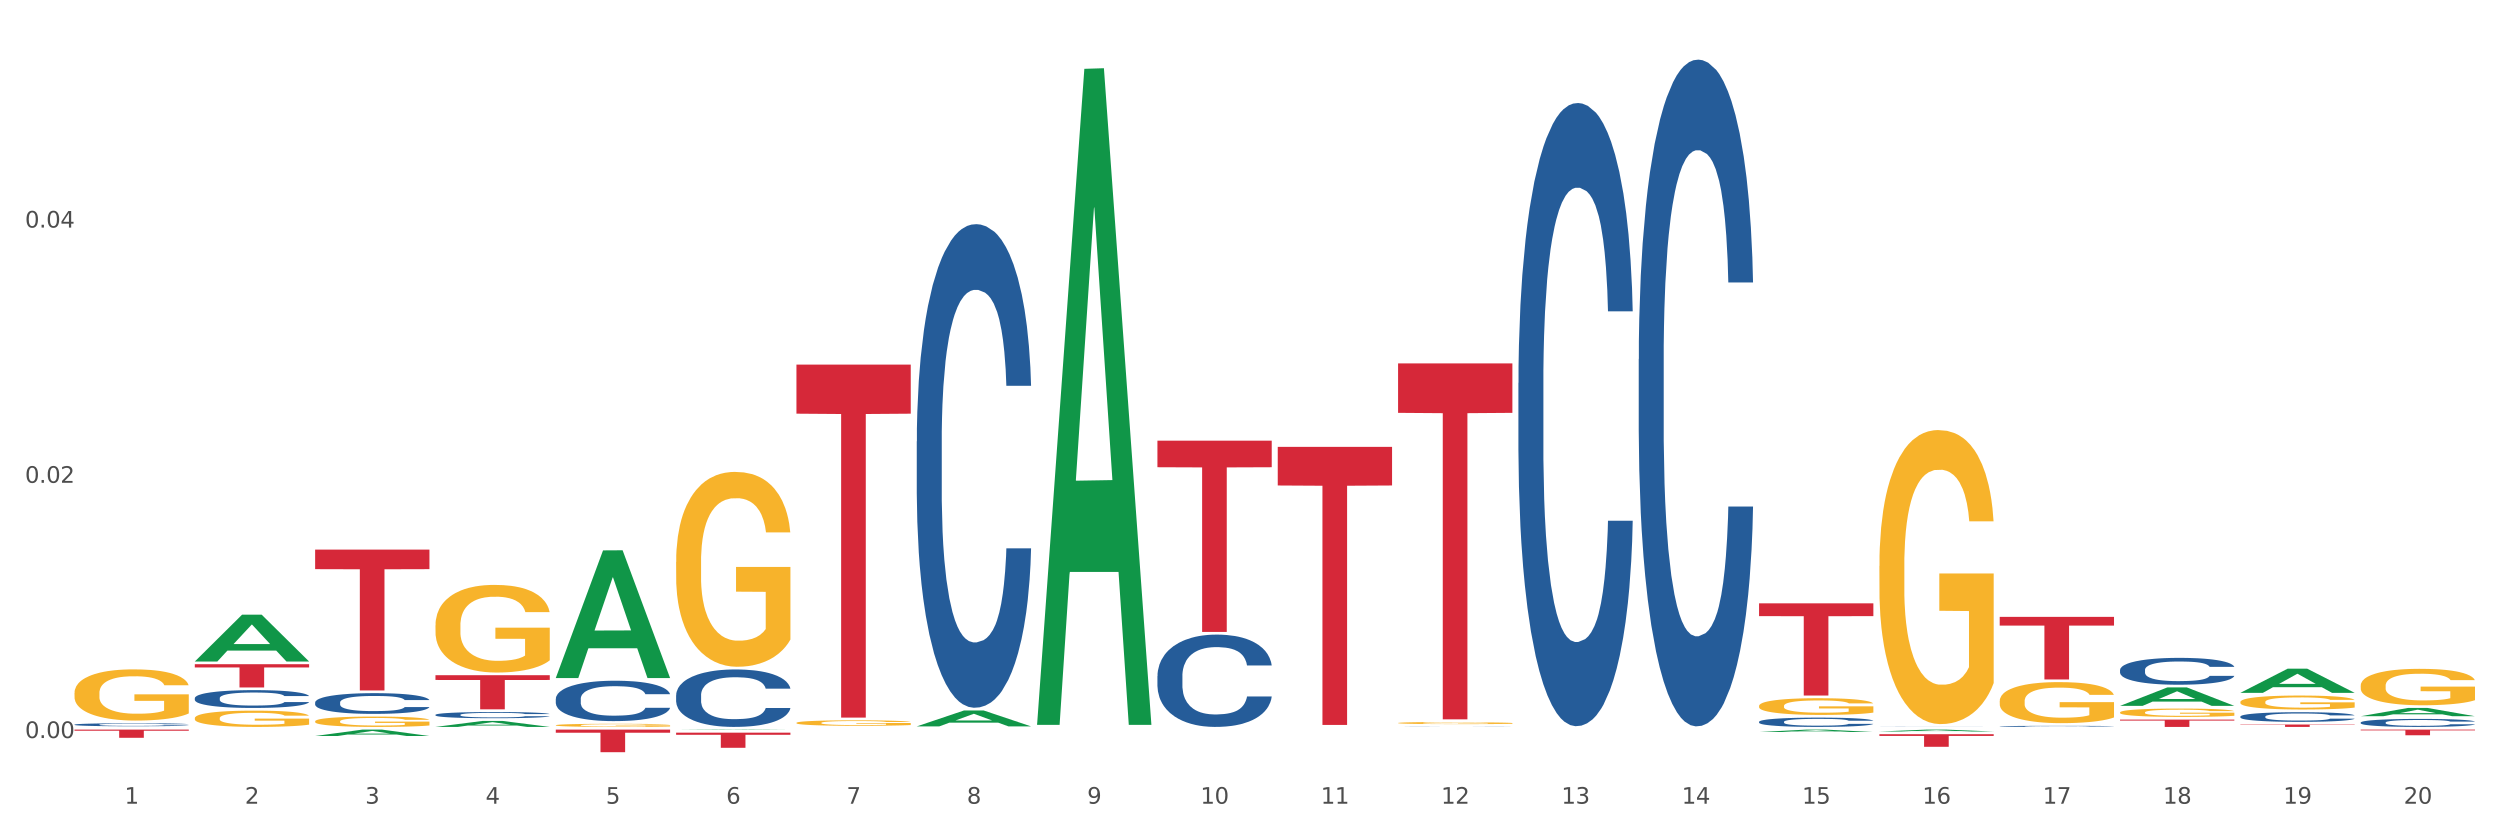 <?xml version="1.0" encoding="utf-8" standalone="no"?>
<!DOCTYPE svg PUBLIC "-//W3C//DTD SVG 1.1//EN"
  "http://www.w3.org/Graphics/SVG/1.1/DTD/svg11.dtd">
<svg xmlns:xlink="http://www.w3.org/1999/xlink" width="1080pt" height="360pt" viewBox="0 0 1080 360" xmlns="http://www.w3.org/2000/svg" version="1.1">
 <rect x="0" y="0" width="1080" height="360" fill="#333333" stroke="none"/>
 <defs>
  <style type="text/css">*{stroke-linejoin: round; stroke-linecap: butt}</style>
 </defs>
 <g id="figure_1">
  <g id="patch_1">
   <path d="M 0 360 
L 1080 360 
L 1080 0 
L 0 0 
z
" style="fill: #ffffff; stroke: #ffffff; stroke-linejoin: miter"/>
  </g>
  <g id="axes_1">
   <g id="matplotlib.axis_1">
    <g id="xtick_1">
     <g id="text_1">
      <!-- 1 -->
      <g style="fill: #4d4d4d" transform="translate(53.812 347.204) scale(0.096 -0.096)">
       <defs>
        <path id="DejaVuSans-31" d="M 794 531 
L 1825 531 
L 1825 4091 
L 703 3866 
L 703 4441 
L 1819 4666 
L 2450 4666 
L 2450 531 
L 3481 531 
L 3481 0 
L 794 0 
L 794 531 
z
" transform="scale(0.016)"/>
       </defs>
       <use xlink:href="#DejaVuSans-31"/>
      </g>
     </g>
    </g>
    <g id="xtick_2">
     <g id="text_2">
      <!-- 2 -->
      <g style="fill: #4d4d4d" transform="translate(105.793 347.204) scale(0.096 -0.096)">
       <defs>
        <path id="DejaVuSans-32" d="M 1228 531 
L 3431 531 
L 3431 0 
L 469 0 
L 469 531 
Q 828 903 1448 1529 
Q 2069 2156 2228 2338 
Q 2531 2678 2651 2914 
Q 2772 3150 2772 3378 
Q 2772 3750 2511 3984 
Q 2250 4219 1831 4219 
Q 1534 4219 1204 4116 
Q 875 4013 500 3803 
L 500 4441 
Q 881 4594 1212 4672 
Q 1544 4750 1819 4750 
Q 2544 4750 2975 4387 
Q 3406 4025 3406 3419 
Q 3406 3131 3298 2873 
Q 3191 2616 2906 2266 
Q 2828 2175 2409 1742 
Q 1991 1309 1228 531 
z
" transform="scale(0.016)"/>
       </defs>
       <use xlink:href="#DejaVuSans-32"/>
      </g>
     </g>
    </g>
    <g id="xtick_3">
     <g id="text_3">
      <!-- 3 -->
      <g style="fill: #4d4d4d" transform="translate(157.774 347.204) scale(0.096 -0.096)">
       <defs>
        <path id="DejaVuSans-33" d="M 2597 2516 
Q 3050 2419 3304 2112 
Q 3559 1806 3559 1356 
Q 3559 666 3084 287 
Q 2609 -91 1734 -91 
Q 1441 -91 1130 -33 
Q 819 25 488 141 
L 488 750 
Q 750 597 1062 519 
Q 1375 441 1716 441 
Q 2309 441 2620 675 
Q 2931 909 2931 1356 
Q 2931 1769 2642 2001 
Q 2353 2234 1838 2234 
L 1294 2234 
L 1294 2753 
L 1863 2753 
Q 2328 2753 2575 2939 
Q 2822 3125 2822 3475 
Q 2822 3834 2567 4026 
Q 2313 4219 1838 4219 
Q 1578 4219 1281 4162 
Q 984 4106 628 3988 
L 628 4550 
Q 988 4650 1302 4700 
Q 1616 4750 1894 4750 
Q 2613 4750 3031 4423 
Q 3450 4097 3450 3541 
Q 3450 3153 3228 2886 
Q 3006 2619 2597 2516 
z
" transform="scale(0.016)"/>
       </defs>
       <use xlink:href="#DejaVuSans-33"/>
      </g>
     </g>
    </g>
    <g id="xtick_4">
     <g id="text_4">
      <!-- 4 -->
      <g style="fill: #4d4d4d" transform="translate(209.756 347.204) scale(0.096 -0.096)">
       <defs>
        <path id="DejaVuSans-34" d="M 2419 4116 
L 825 1625 
L 2419 1625 
L 2419 4116 
z
M 2253 4666 
L 3047 4666 
L 3047 1625 
L 3713 1625 
L 3713 1100 
L 3047 1100 
L 3047 0 
L 2419 0 
L 2419 1100 
L 313 1100 
L 313 1709 
L 2253 4666 
z
" transform="scale(0.016)"/>
       </defs>
       <use xlink:href="#DejaVuSans-34"/>
      </g>
     </g>
    </g>
    <g id="xtick_5">
     <g id="text_5">
      <!-- 5 -->
      <g style="fill: #4d4d4d" transform="translate(261.737 347.204) scale(0.096 -0.096)">
       <defs>
        <path id="DejaVuSans-35" d="M 691 4666 
L 3169 4666 
L 3169 4134 
L 1269 4134 
L 1269 2991 
Q 1406 3038 1543 3061 
Q 1681 3084 1819 3084 
Q 2600 3084 3056 2656 
Q 3513 2228 3513 1497 
Q 3513 744 3044 326 
Q 2575 -91 1722 -91 
Q 1428 -91 1123 -41 
Q 819 9 494 109 
L 494 744 
Q 775 591 1075 516 
Q 1375 441 1709 441 
Q 2250 441 2565 725 
Q 2881 1009 2881 1497 
Q 2881 1984 2565 2268 
Q 2250 2553 1709 2553 
Q 1456 2553 1204 2497 
Q 953 2441 691 2322 
L 691 4666 
z
" transform="scale(0.016)"/>
       </defs>
       <use xlink:href="#DejaVuSans-35"/>
      </g>
     </g>
    </g>
    <g id="xtick_6">
     <g id="text_6">
      <!-- 6 -->
      <g style="fill: #4d4d4d" transform="translate(313.718 347.204) scale(0.096 -0.096)">
       <defs>
        <path id="DejaVuSans-36" d="M 2113 2584 
Q 1688 2584 1439 2293 
Q 1191 2003 1191 1497 
Q 1191 994 1439 701 
Q 1688 409 2113 409 
Q 2538 409 2786 701 
Q 3034 994 3034 1497 
Q 3034 2003 2786 2293 
Q 2538 2584 2113 2584 
z
M 3366 4563 
L 3366 3988 
Q 3128 4100 2886 4159 
Q 2644 4219 2406 4219 
Q 1781 4219 1451 3797 
Q 1122 3375 1075 2522 
Q 1259 2794 1537 2939 
Q 1816 3084 2150 3084 
Q 2853 3084 3261 2657 
Q 3669 2231 3669 1497 
Q 3669 778 3244 343 
Q 2819 -91 2113 -91 
Q 1303 -91 875 529 
Q 447 1150 447 2328 
Q 447 3434 972 4092 
Q 1497 4750 2381 4750 
Q 2619 4750 2861 4703 
Q 3103 4656 3366 4563 
z
" transform="scale(0.016)"/>
       </defs>
       <use xlink:href="#DejaVuSans-36"/>
      </g>
     </g>
    </g>
    <g id="xtick_7">
     <g id="text_7">
      <!-- 7 -->
      <g style="fill: #4d4d4d" transform="translate(365.699 347.204) scale(0.096 -0.096)">
       <defs>
        <path id="DejaVuSans-37" d="M 525 4666 
L 3525 4666 
L 3525 4397 
L 1831 0 
L 1172 0 
L 2766 4134 
L 525 4134 
L 525 4666 
z
" transform="scale(0.016)"/>
       </defs>
       <use xlink:href="#DejaVuSans-37"/>
      </g>
     </g>
    </g>
    <g id="xtick_8">
     <g id="text_8">
      <!-- 8 -->
      <g style="fill: #4d4d4d" transform="translate(417.68 347.204) scale(0.096 -0.096)">
       <defs>
        <path id="DejaVuSans-38" d="M 2034 2216 
Q 1584 2216 1326 1975 
Q 1069 1734 1069 1313 
Q 1069 891 1326 650 
Q 1584 409 2034 409 
Q 2484 409 2743 651 
Q 3003 894 3003 1313 
Q 3003 1734 2745 1975 
Q 2488 2216 2034 2216 
z
M 1403 2484 
Q 997 2584 770 2862 
Q 544 3141 544 3541 
Q 544 4100 942 4425 
Q 1341 4750 2034 4750 
Q 2731 4750 3128 4425 
Q 3525 4100 3525 3541 
Q 3525 3141 3298 2862 
Q 3072 2584 2669 2484 
Q 3125 2378 3379 2068 
Q 3634 1759 3634 1313 
Q 3634 634 3220 271 
Q 2806 -91 2034 -91 
Q 1263 -91 848 271 
Q 434 634 434 1313 
Q 434 1759 690 2068 
Q 947 2378 1403 2484 
z
M 1172 3481 
Q 1172 3119 1398 2916 
Q 1625 2713 2034 2713 
Q 2441 2713 2670 2916 
Q 2900 3119 2900 3481 
Q 2900 3844 2670 4047 
Q 2441 4250 2034 4250 
Q 1625 4250 1398 4047 
Q 1172 3844 1172 3481 
z
" transform="scale(0.016)"/>
       </defs>
       <use xlink:href="#DejaVuSans-38"/>
      </g>
     </g>
    </g>
    <g id="xtick_9">
     <g id="text_9">
      <!-- 9 -->
      <g style="fill: #4d4d4d" transform="translate(469.662 347.204) scale(0.096 -0.096)">
       <defs>
        <path id="DejaVuSans-39" d="M 703 97 
L 703 672 
Q 941 559 1184 500 
Q 1428 441 1663 441 
Q 2288 441 2617 861 
Q 2947 1281 2994 2138 
Q 2813 1869 2534 1725 
Q 2256 1581 1919 1581 
Q 1219 1581 811 2004 
Q 403 2428 403 3163 
Q 403 3881 828 4315 
Q 1253 4750 1959 4750 
Q 2769 4750 3195 4129 
Q 3622 3509 3622 2328 
Q 3622 1225 3098 567 
Q 2575 -91 1691 -91 
Q 1453 -91 1209 -44 
Q 966 3 703 97 
z
M 1959 2075 
Q 2384 2075 2632 2365 
Q 2881 2656 2881 3163 
Q 2881 3666 2632 3958 
Q 2384 4250 1959 4250 
Q 1534 4250 1286 3958 
Q 1038 3666 1038 3163 
Q 1038 2656 1286 2365 
Q 1534 2075 1959 2075 
z
" transform="scale(0.016)"/>
       </defs>
       <use xlink:href="#DejaVuSans-39"/>
      </g>
     </g>
    </g>
    <g id="xtick_10">
     <g id="text_10">
      <!-- 10 -->
      <g style="fill: #4d4d4d" transform="translate(518.589 347.204) scale(0.096 -0.096)">
       <defs>
        <path id="DejaVuSans-30" d="M 2034 4250 
Q 1547 4250 1301 3770 
Q 1056 3291 1056 2328 
Q 1056 1369 1301 889 
Q 1547 409 2034 409 
Q 2525 409 2770 889 
Q 3016 1369 3016 2328 
Q 3016 3291 2770 3770 
Q 2525 4250 2034 4250 
z
M 2034 4750 
Q 2819 4750 3233 4129 
Q 3647 3509 3647 2328 
Q 3647 1150 3233 529 
Q 2819 -91 2034 -91 
Q 1250 -91 836 529 
Q 422 1150 422 2328 
Q 422 3509 836 4129 
Q 1250 4750 2034 4750 
z
" transform="scale(0.016)"/>
       </defs>
       <use xlink:href="#DejaVuSans-31"/>
       <use xlink:href="#DejaVuSans-30" transform="translate(63.623 0)"/>
      </g>
     </g>
    </g>
    <g id="xtick_11">
     <g id="text_11">
      <!-- 11 -->
      <g style="fill: #4d4d4d" transform="translate(570.57 347.204) scale(0.096 -0.096)">
       <use xlink:href="#DejaVuSans-31"/>
       <use xlink:href="#DejaVuSans-31" transform="translate(63.623 0)"/>
      </g>
     </g>
    </g>
    <g id="xtick_12">
     <g id="text_12">
      <!-- 12 -->
      <g style="fill: #4d4d4d" transform="translate(622.551 347.204) scale(0.096 -0.096)">
       <use xlink:href="#DejaVuSans-31"/>
       <use xlink:href="#DejaVuSans-32" transform="translate(63.623 0)"/>
      </g>
     </g>
    </g>
    <g id="xtick_13">
     <g id="text_13">
      <!-- 13 -->
      <g style="fill: #4d4d4d" transform="translate(674.533 347.204) scale(0.096 -0.096)">
       <use xlink:href="#DejaVuSans-31"/>
       <use xlink:href="#DejaVuSans-33" transform="translate(63.623 0)"/>
      </g>
     </g>
    </g>
    <g id="xtick_14">
     <g id="text_14">
      <!-- 14 -->
      <g style="fill: #4d4d4d" transform="translate(726.514 347.204) scale(0.096 -0.096)">
       <use xlink:href="#DejaVuSans-31"/>
       <use xlink:href="#DejaVuSans-34" transform="translate(63.623 0)"/>
      </g>
     </g>
    </g>
    <g id="xtick_15">
     <g id="text_15">
      <!-- 15 -->
      <g style="fill: #4d4d4d" transform="translate(778.495 347.204) scale(0.096 -0.096)">
       <use xlink:href="#DejaVuSans-31"/>
       <use xlink:href="#DejaVuSans-35" transform="translate(63.623 0)"/>
      </g>
     </g>
    </g>
    <g id="xtick_16">
     <g id="text_16">
      <!-- 16 -->
      <g style="fill: #4d4d4d" transform="translate(830.476 347.204) scale(0.096 -0.096)">
       <use xlink:href="#DejaVuSans-31"/>
       <use xlink:href="#DejaVuSans-36" transform="translate(63.623 0)"/>
      </g>
     </g>
    </g>
    <g id="xtick_17">
     <g id="text_17">
      <!-- 17 -->
      <g style="fill: #4d4d4d" transform="translate(882.457 347.204) scale(0.096 -0.096)">
       <use xlink:href="#DejaVuSans-31"/>
       <use xlink:href="#DejaVuSans-37" transform="translate(63.623 0)"/>
      </g>
     </g>
    </g>
    <g id="xtick_18">
     <g id="text_18">
      <!-- 18 -->
      <g style="fill: #4d4d4d" transform="translate(934.439 347.204) scale(0.096 -0.096)">
       <use xlink:href="#DejaVuSans-31"/>
       <use xlink:href="#DejaVuSans-38" transform="translate(63.623 0)"/>
      </g>
     </g>
    </g>
    <g id="xtick_19">
     <g id="text_19">
      <!-- 19 -->
      <g style="fill: #4d4d4d" transform="translate(986.42 347.204) scale(0.096 -0.096)">
       <use xlink:href="#DejaVuSans-31"/>
       <use xlink:href="#DejaVuSans-39" transform="translate(63.623 0)"/>
      </g>
     </g>
    </g>
    <g id="xtick_20">
     <g id="text_20">
      <!-- 20 -->
      <g style="fill: #4d4d4d" transform="translate(1038.401 347.204) scale(0.096 -0.096)">
       <use xlink:href="#DejaVuSans-32"/>
       <use xlink:href="#DejaVuSans-30" transform="translate(63.623 0)"/>
      </g>
     </g>
    </g>
    <g id="xtick_21"/>
    <g id="xtick_22"/>
    <g id="xtick_23"/>
    <g id="xtick_24"/>
    <g id="xtick_25"/>
    <g id="xtick_26"/>
    <g id="xtick_27"/>
    <g id="xtick_28"/>
    <g id="xtick_29"/>
    <g id="xtick_30"/>
    <g id="xtick_31"/>
    <g id="xtick_32"/>
    <g id="xtick_33"/>
    <g id="xtick_34"/>
    <g id="xtick_35"/>
    <g id="xtick_36"/>
    <g id="xtick_37"/>
    <g id="xtick_38"/>
    <g id="xtick_39"/>
   </g>
   <g id="matplotlib.axis_2">
    <g id="ytick_1">
     <g id="text_21">
      <!-- 0.00 -->
      <g style="fill: #4d4d4d" transform="translate(10.8 318.833) scale(0.096 -0.096)">
       <defs>
        <path id="DejaVuSans-2e" d="M 684 794 
L 1344 794 
L 1344 0 
L 684 0 
L 684 794 
z
" transform="scale(0.016)"/>
       </defs>
       <use xlink:href="#DejaVuSans-30"/>
       <use xlink:href="#DejaVuSans-2e" transform="translate(63.623 0)"/>
       <use xlink:href="#DejaVuSans-30" transform="translate(95.41 0)"/>
       <use xlink:href="#DejaVuSans-30" transform="translate(159.033 0)"/>
      </g>
     </g>
    </g>
    <g id="ytick_2">
     <g id="text_22">
      <!-- 0.02 -->
      <g style="fill: #4d4d4d" transform="translate(10.8 208.572) scale(0.096 -0.096)">
       <use xlink:href="#DejaVuSans-30"/>
       <use xlink:href="#DejaVuSans-2e" transform="translate(63.623 0)"/>
       <use xlink:href="#DejaVuSans-30" transform="translate(95.41 0)"/>
       <use xlink:href="#DejaVuSans-32" transform="translate(159.033 0)"/>
      </g>
     </g>
    </g>
    <g id="ytick_3">
     <g id="text_23">
      <!-- 0.04 -->
      <g style="fill: #4d4d4d" transform="translate(10.8 98.31) scale(0.096 -0.096)">
       <use xlink:href="#DejaVuSans-30"/>
       <use xlink:href="#DejaVuSans-2e" transform="translate(63.623 0)"/>
       <use xlink:href="#DejaVuSans-30" transform="translate(95.41 0)"/>
       <use xlink:href="#DejaVuSans-34" transform="translate(159.033 0)"/>
      </g>
     </g>
    </g>
    <g id="ytick_4"/>
    <g id="ytick_5"/>
    <g id="ytick_6"/>
   </g>
   <g id="PolyCollection_1">
    <path d="M 448.025 312.607 
L 448.076 312.34 
L 468.439 29.734 
L 476.89 29.468 
L 497.407 313.139 
L 487.632 313.139 
L 483.203 247.083 
L 462.177 247.083 
L 462.025 248.148 
L 457.748 313.139 
L 448.025 313.139 
L 448.025 312.607 
L 464.825 207.661 
L 480.556 207.395 
L 472.767 89.931 
L 472.665 89.398 
L 472.563 90.197 
L 464.774 207.395 
L 464.825 207.661 
L 448.025 312.607 
z
" clip-path="url(#p30f858b7b9)" style="fill: #109648"/>
    <path d="M 396.043 313.788 
L 396.094 313.781 
L 416.458 306.918 
L 424.909 306.912 
L 445.426 313.801 
L 435.651 313.801 
L 431.222 312.196 
L 410.196 312.196 
L 410.044 312.222 
L 405.767 313.801 
L 396.043 313.801 
L 396.043 313.788 
L 412.844 311.239 
L 428.575 311.233 
L 420.785 308.38 
L 420.684 308.367 
L 420.582 308.387 
L 412.793 311.233 
L 412.844 311.239 
L 396.043 313.788 
z
" clip-path="url(#p30f858b7b9)" style="fill: #109648"/>
    <path d="M 811.893 316.007 
L 811.944 316.006 
L 832.308 315.187 
L 840.759 315.186 
L 861.275 316.008 
L 851.501 316.008 
L 847.071 315.817 
L 826.046 315.817 
L 825.893 315.82 
L 821.617 316.008 
L 811.893 316.008 
L 811.893 316.007 
L 828.693 315.702 
L 844.424 315.702 
L 836.635 315.361 
L 836.533 315.36 
L 836.431 315.362 
L 828.642 315.702 
L 828.693 315.702 
L 811.893 316.007 
z
" clip-path="url(#p30f858b7b9)" style="fill: #109648"/>
    <path d="M 915.855 304.927 
L 915.906 304.92 
L 936.27 296.971 
L 944.721 296.963 
L 965.238 304.942 
L 955.463 304.942 
L 951.034 303.084 
L 930.008 303.084 
L 929.856 303.114 
L 925.579 304.942 
L 915.855 304.942 
L 915.855 304.927 
L 932.656 301.975 
L 948.387 301.968 
L 940.597 298.664 
L 940.496 298.649 
L 940.394 298.672 
L 932.605 301.968 
L 932.656 301.975 
L 915.855 304.927 
z
" clip-path="url(#p30f858b7b9)" style="fill: #109648"/>
    <path d="M 967.837 299.297 
L 967.888 299.287 
L 988.251 288.873 
L 996.702 288.863 
L 1017.219 299.316 
L 1007.444 299.316 
L 1003.015 296.882 
L 981.989 296.882 
L 981.837 296.921 
L 977.56 299.316 
L 967.837 299.316 
L 967.837 299.297 
L 984.637 295.429 
L 1000.368 295.42 
L 992.579 291.091 
L 992.477 291.072 
L 992.375 291.101 
L 984.586 295.42 
L 984.637 295.429 
L 967.837 299.297 
z
" clip-path="url(#p30f858b7b9)" style="fill: #109648"/>
    <path d="M 188.119 291.697 
L 237.501 291.697 
L 237.501 293.745 
L 218.076 293.759 
L 218.076 306.437 
L 207.427 306.437 
L 207.427 293.759 
L 188.119 293.745 
L 188.119 291.711 
L 188.119 291.697 
z
" clip-path="url(#p30f858b7b9)" style="fill: #d62839"/>
    <path d="M 84.156 286.94 
L 133.538 286.94 
L 133.538 288.335 
L 114.113 288.344 
L 114.113 296.975 
L 103.464 296.975 
L 103.464 288.344 
L 84.156 288.335 
L 84.156 286.95 
L 84.156 286.94 
z
" clip-path="url(#p30f858b7b9)" style="fill: #d62839"/>
    <path d="M 136.137 237.414 
L 185.52 237.414 
L 185.52 245.873 
L 166.094 245.93 
L 166.094 298.283 
L 155.446 298.283 
L 155.446 245.93 
L 136.137 245.873 
L 136.137 237.471 
L 136.137 237.414 
z
" clip-path="url(#p30f858b7b9)" style="fill: #d62839"/>
    <path d="M 32.175 299.389 
L 32.233 299.369 
L 32.233 298.642 
L 32.35 298.016 
L 32.933 296.501 
L 33.807 295.249 
L 34.449 294.582 
L 35.09 294.037 
L 35.848 293.491 
L 36.781 292.926 
L 38.472 292.097 
L 39.521 291.673 
L 40.804 291.229 
L 43.136 290.582 
L 44.827 290.219 
L 46.576 289.916 
L 49.433 289.552 
L 51.298 289.391 
L 53.28 289.269 
L 55.671 289.189 
L 57.478 289.168 
L 61.443 289.229 
L 64.824 289.411 
L 66.457 289.552 
L 68.556 289.795 
L 69.663 289.956 
L 71.471 290.279 
L 73.337 290.704 
L 74.619 291.067 
L 76.543 291.754 
L 78.001 292.441 
L 79.342 293.289 
L 80.041 293.875 
L 80.566 294.42 
L 81.032 295.047 
L 81.499 296.036 
L 71.004 296.036 
L 70.596 295.329 
L 69.955 294.663 
L 69.022 294.016 
L 68.206 293.612 
L 66.807 293.107 
L 65.524 292.784 
L 64.183 292.542 
L 62.551 292.34 
L 61.268 292.239 
L 59.461 292.158 
L 55.904 292.178 
L 53.514 292.34 
L 51.881 292.542 
L 50.832 292.724 
L 49.899 292.926 
L 48.849 293.208 
L 47.625 293.633 
L 46.751 294.016 
L 45.876 294.501 
L 45.176 294.986 
L 44.535 295.552 
L 44.01 296.158 
L 43.602 296.784 
L 43.252 297.551 
L 42.961 298.824 
L 42.961 301.591 
L 43.078 302.217 
L 43.369 303.046 
L 43.719 303.672 
L 44.302 304.419 
L 44.827 304.924 
L 45.818 305.651 
L 46.926 306.257 
L 47.8 306.641 
L 48.675 306.964 
L 50.19 307.409 
L 51.881 307.772 
L 53.339 307.994 
L 55.321 308.196 
L 56.662 308.277 
L 57.828 308.318 
L 60.685 308.318 
L 62.725 308.257 
L 64.999 308.116 
L 66.748 307.934 
L 68.206 307.712 
L 69.838 307.348 
L 70.888 307.005 
L 70.888 302.783 
L 58.061 302.763 
L 58.061 299.955 
L 81.557 299.955 
L 81.557 308.196 
L 80.566 308.621 
L 79.458 309.004 
L 78.292 309.348 
L 76.543 309.772 
L 74.444 310.176 
L 72.579 310.459 
L 70.596 310.701 
L 68.264 310.923 
L 65.232 311.125 
L 63.367 311.206 
L 61.035 311.267 
L 58.294 311.287 
L 55.904 311.247 
L 53.572 311.146 
L 51.123 310.964 
L 48.733 310.701 
L 46.926 310.439 
L 45.118 310.115 
L 43.194 309.691 
L 41.678 309.287 
L 40.512 308.924 
L 39.23 308.459 
L 37.83 307.853 
L 36.781 307.308 
L 35.848 306.742 
L 34.857 306.015 
L 34.157 305.389 
L 33.458 304.601 
L 33.05 304.015 
L 32.583 303.106 
L 32.233 301.834 
L 32.175 299.389 
z
" clip-path="url(#p30f858b7b9)" style="fill: #f7b32b"/>
    <path d="M 84.156 310.244 
L 84.215 310.238 
L 84.215 310.007 
L 84.331 309.808 
L 84.914 309.326 
L 85.789 308.928 
L 86.43 308.716 
L 87.071 308.542 
L 87.829 308.369 
L 88.762 308.189 
L 90.453 307.925 
L 91.502 307.791 
L 92.785 307.649 
L 95.117 307.444 
L 96.808 307.328 
L 98.557 307.232 
L 101.414 307.116 
L 103.279 307.065 
L 105.262 307.026 
L 107.652 307 
L 109.459 306.994 
L 113.424 307.013 
L 116.806 307.071 
L 118.438 307.116 
L 120.537 307.193 
L 121.645 307.244 
L 123.452 307.347 
L 125.318 307.482 
L 126.6 307.598 
L 128.524 307.816 
L 129.982 308.035 
L 131.323 308.304 
L 132.022 308.491 
L 132.547 308.664 
L 133.014 308.863 
L 133.48 309.178 
L 122.986 309.178 
L 122.577 308.953 
L 121.936 308.741 
L 121.003 308.536 
L 120.187 308.407 
L 118.788 308.247 
L 117.505 308.144 
L 116.164 308.067 
L 114.532 308.003 
L 113.249 307.97 
L 111.442 307.945 
L 107.885 307.951 
L 105.495 308.003 
L 103.862 308.067 
L 102.813 308.125 
L 101.88 308.189 
L 100.831 308.279 
L 99.606 308.414 
L 98.732 308.536 
L 97.857 308.69 
L 97.158 308.844 
L 96.516 309.024 
L 95.992 309.217 
L 95.583 309.416 
L 95.234 309.66 
L 94.942 310.065 
L 94.942 310.945 
L 95.059 311.144 
L 95.35 311.407 
L 95.7 311.606 
L 96.283 311.844 
L 96.808 312.005 
L 97.799 312.236 
L 98.907 312.429 
L 99.781 312.551 
L 100.656 312.653 
L 102.172 312.795 
L 103.862 312.91 
L 105.32 312.981 
L 107.302 313.045 
L 108.643 313.071 
L 109.809 313.084 
L 112.666 313.084 
L 114.707 313.064 
L 116.98 313.02 
L 118.73 312.962 
L 120.187 312.891 
L 121.82 312.775 
L 122.869 312.666 
L 122.869 311.324 
L 110.042 311.317 
L 110.042 310.424 
L 133.538 310.424 
L 133.538 313.045 
L 132.547 313.18 
L 131.439 313.302 
L 130.273 313.411 
L 128.524 313.546 
L 126.425 313.675 
L 124.56 313.765 
L 122.577 313.842 
L 120.245 313.912 
L 117.214 313.977 
L 115.348 314.002 
L 113.016 314.022 
L 110.276 314.028 
L 107.885 314.015 
L 105.553 313.983 
L 103.104 313.925 
L 100.714 313.842 
L 98.907 313.758 
L 97.099 313.655 
L 95.175 313.521 
L 93.659 313.392 
L 92.493 313.276 
L 91.211 313.129 
L 89.812 312.936 
L 88.762 312.763 
L 87.829 312.583 
L 86.838 312.351 
L 86.138 312.152 
L 85.439 311.902 
L 85.031 311.715 
L 84.564 311.426 
L 84.215 311.022 
L 84.156 310.244 
z
" clip-path="url(#p30f858b7b9)" style="fill: #f7b32b"/>
    <path d="M 1019.818 309.405 
L 1019.869 309.402 
L 1040.233 305.839 
L 1048.684 305.836 
L 1069.2 309.412 
L 1059.425 309.412 
L 1054.996 308.579 
L 1033.971 308.579 
L 1033.818 308.592 
L 1029.542 309.412 
L 1019.818 309.412 
L 1019.818 309.405 
L 1036.618 308.082 
L 1052.349 308.079 
L 1044.56 306.598 
L 1044.458 306.591 
L 1044.356 306.601 
L 1036.567 308.079 
L 1036.618 308.082 
L 1019.818 309.405 
z
" clip-path="url(#p30f858b7b9)" style="fill: #109648"/>
    <path d="M 759.912 260.629 
L 809.294 260.629 
L 809.294 266.166 
L 789.869 266.203 
L 789.869 300.469 
L 779.22 300.469 
L 779.22 266.203 
L 759.912 266.166 
L 759.912 260.667 
L 759.912 260.629 
z
" clip-path="url(#p30f858b7b9)" style="fill: #d62839"/>
    <path d="M 551.987 193.035 
L 601.369 193.035 
L 601.369 209.729 
L 581.944 209.842 
L 581.944 313.167 
L 571.295 313.167 
L 571.295 209.842 
L 551.987 209.729 
L 551.987 193.148 
L 551.987 193.035 
z
" clip-path="url(#p30f858b7b9)" style="fill: #d62839"/>
    <path d="M 603.968 156.98 
L 653.35 156.98 
L 653.35 178.349 
L 633.925 178.493 
L 633.925 310.751 
L 623.276 310.751 
L 623.276 178.493 
L 603.968 178.349 
L 603.968 157.124 
L 603.968 156.98 
z
" clip-path="url(#p30f858b7b9)" style="fill: #d62839"/>
    <path d="M 344.062 157.515 
L 393.444 157.515 
L 393.444 178.708 
L 374.019 178.851 
L 374.019 310.017 
L 363.37 310.017 
L 363.37 178.851 
L 344.062 178.708 
L 344.062 157.658 
L 344.062 157.515 
z
" clip-path="url(#p30f858b7b9)" style="fill: #d62839"/>
    <path d="M 500.006 190.359 
L 549.388 190.359 
L 549.388 201.842 
L 529.963 201.92 
L 529.963 272.988 
L 519.314 272.988 
L 519.314 201.92 
L 500.006 201.842 
L 500.006 190.437 
L 500.006 190.359 
z
" clip-path="url(#p30f858b7b9)" style="fill: #d62839"/>
    <path d="M 292.081 242.761 
L 292.139 242.684 
L 292.139 239.916 
L 292.256 237.533 
L 292.839 231.766 
L 293.713 226.999 
L 294.355 224.462 
L 294.996 222.386 
L 295.754 220.31 
L 296.687 218.157 
L 298.378 215.005 
L 299.427 213.39 
L 300.71 211.699 
L 303.042 209.238 
L 304.733 207.854 
L 306.482 206.701 
L 309.339 205.317 
L 311.204 204.702 
L 313.186 204.241 
L 315.577 203.933 
L 317.384 203.856 
L 321.349 204.087 
L 324.73 204.779 
L 326.363 205.317 
L 328.462 206.24 
L 329.569 206.855 
L 331.377 208.085 
L 333.243 209.7 
L 334.525 211.084 
L 336.449 213.698 
L 337.907 216.312 
L 339.248 219.541 
L 339.947 221.771 
L 340.472 223.847 
L 340.938 226.231 
L 341.405 229.998 
L 330.91 229.998 
L 330.502 227.307 
L 329.861 224.77 
L 328.928 222.309 
L 328.112 220.772 
L 326.713 218.849 
L 325.43 217.619 
L 324.089 216.697 
L 322.457 215.928 
L 321.174 215.543 
L 319.367 215.236 
L 315.81 215.313 
L 313.42 215.928 
L 311.787 216.697 
L 310.738 217.388 
L 309.805 218.157 
L 308.756 219.234 
L 307.531 220.848 
L 306.657 222.309 
L 305.782 224.155 
L 305.082 226 
L 304.441 228.153 
L 303.916 230.459 
L 303.508 232.843 
L 303.158 235.765 
L 302.867 240.608 
L 302.867 251.142 
L 302.984 253.525 
L 303.275 256.678 
L 303.625 259.061 
L 304.208 261.906 
L 304.733 263.828 
L 305.724 266.596 
L 306.832 268.903 
L 307.706 270.364 
L 308.581 271.594 
L 310.096 273.285 
L 311.787 274.669 
L 313.245 275.515 
L 315.227 276.284 
L 316.568 276.592 
L 317.734 276.745 
L 320.591 276.745 
L 322.631 276.515 
L 324.905 275.977 
L 326.654 275.285 
L 328.112 274.439 
L 329.744 273.055 
L 330.794 271.748 
L 330.794 255.678 
L 317.967 255.601 
L 317.967 244.914 
L 341.463 244.914 
L 341.463 276.284 
L 340.472 277.899 
L 339.364 279.36 
L 338.198 280.667 
L 336.449 282.281 
L 334.35 283.819 
L 332.485 284.895 
L 330.502 285.818 
L 328.17 286.664 
L 325.138 287.433 
L 323.273 287.74 
L 320.941 287.971 
L 318.2 288.048 
L 315.81 287.894 
L 313.478 287.51 
L 311.029 286.818 
L 308.639 285.818 
L 306.832 284.819 
L 305.024 283.588 
L 303.1 281.974 
L 301.584 280.436 
L 300.418 279.052 
L 299.136 277.284 
L 297.736 274.977 
L 296.687 272.901 
L 295.754 270.748 
L 294.763 267.98 
L 294.063 265.597 
L 293.364 262.598 
L 292.956 260.368 
L 292.489 256.909 
L 292.139 252.065 
L 292.081 242.761 
z
" clip-path="url(#p30f858b7b9)" style="fill: #f7b32b"/>
    <path d="M 240.1 313.303 
L 240.158 313.301 
L 240.158 313.257 
L 240.275 313.219 
L 240.858 313.126 
L 241.732 313.05 
L 242.374 313.009 
L 243.015 312.976 
L 243.773 312.943 
L 244.706 312.908 
L 246.396 312.858 
L 247.446 312.832 
L 248.729 312.805 
L 251.061 312.765 
L 252.751 312.743 
L 254.501 312.725 
L 257.357 312.703 
L 259.223 312.693 
L 261.205 312.685 
L 263.596 312.68 
L 265.403 312.679 
L 269.368 312.683 
L 272.749 312.694 
L 274.382 312.703 
L 276.481 312.717 
L 277.588 312.727 
L 279.396 312.747 
L 281.261 312.773 
L 282.544 312.795 
L 284.468 312.837 
L 285.926 312.879 
L 287.266 312.93 
L 287.966 312.966 
L 288.491 312.999 
L 288.957 313.038 
L 289.424 313.098 
L 278.929 313.098 
L 278.521 313.055 
L 277.88 313.014 
L 276.947 312.975 
L 276.131 312.95 
L 274.731 312.919 
L 273.449 312.9 
L 272.108 312.885 
L 270.475 312.873 
L 269.193 312.866 
L 267.385 312.861 
L 263.829 312.863 
L 261.438 312.873 
L 259.806 312.885 
L 258.757 312.896 
L 257.824 312.908 
L 256.774 312.926 
L 255.55 312.951 
L 254.675 312.975 
L 253.801 313.004 
L 253.101 313.034 
L 252.46 313.068 
L 251.935 313.105 
L 251.527 313.144 
L 251.177 313.19 
L 250.886 313.268 
L 250.886 313.437 
L 251.002 313.475 
L 251.294 313.525 
L 251.644 313.564 
L 252.227 313.609 
L 252.751 313.64 
L 253.743 313.684 
L 254.85 313.721 
L 255.725 313.745 
L 256.599 313.764 
L 258.115 313.792 
L 259.806 313.814 
L 261.264 313.827 
L 263.246 313.84 
L 264.587 313.845 
L 265.753 313.847 
L 268.61 313.847 
L 270.65 313.843 
L 272.924 313.835 
L 274.673 313.824 
L 276.131 313.81 
L 277.763 313.788 
L 278.813 313.767 
L 278.813 313.509 
L 265.986 313.508 
L 265.986 313.337 
L 289.482 313.337 
L 289.482 313.84 
L 288.491 313.865 
L 287.383 313.889 
L 286.217 313.91 
L 284.468 313.936 
L 282.369 313.96 
L 280.503 313.978 
L 278.521 313.992 
L 276.189 314.006 
L 273.157 314.018 
L 271.292 314.023 
L 268.96 314.027 
L 266.219 314.028 
L 263.829 314.026 
L 261.497 314.019 
L 259.048 314.008 
L 256.658 313.992 
L 254.85 313.976 
L 253.043 313.957 
L 251.119 313.931 
L 249.603 313.906 
L 248.437 313.884 
L 247.154 313.856 
L 245.755 313.819 
L 244.706 313.785 
L 243.773 313.751 
L 242.782 313.707 
L 242.082 313.668 
L 241.382 313.62 
L 240.974 313.585 
L 240.508 313.529 
L 240.158 313.452 
L 240.1 313.303 
z
" clip-path="url(#p30f858b7b9)" style="fill: #f7b32b"/>
    <path d="M 603.968 312.331 
L 604.027 312.33 
L 604.027 312.3 
L 604.143 312.274 
L 604.726 312.212 
L 605.601 312.16 
L 606.242 312.132 
L 606.883 312.11 
L 607.641 312.087 
L 608.574 312.064 
L 610.265 312.03 
L 611.314 312.012 
L 612.597 311.994 
L 614.929 311.967 
L 616.62 311.952 
L 618.369 311.939 
L 621.226 311.924 
L 623.091 311.918 
L 625.074 311.913 
L 627.464 311.909 
L 629.271 311.908 
L 633.236 311.911 
L 636.618 311.918 
L 638.25 311.924 
L 640.349 311.934 
L 641.457 311.941 
L 643.264 311.954 
L 645.13 311.972 
L 646.412 311.987 
L 648.336 312.015 
L 649.794 312.044 
L 651.135 312.079 
L 651.835 312.103 
L 652.359 312.126 
L 652.826 312.151 
L 653.292 312.192 
L 642.798 312.192 
L 642.39 312.163 
L 641.748 312.136 
L 640.815 312.109 
L 639.999 312.092 
L 638.6 312.071 
L 637.317 312.058 
L 635.976 312.048 
L 634.344 312.04 
L 633.061 312.035 
L 631.254 312.032 
L 627.697 312.033 
L 625.307 312.04 
L 623.674 312.048 
L 622.625 312.055 
L 621.692 312.064 
L 620.643 312.075 
L 619.418 312.093 
L 618.544 312.109 
L 617.669 312.129 
L 616.97 312.149 
L 616.328 312.172 
L 615.804 312.197 
L 615.396 312.223 
L 615.046 312.255 
L 614.754 312.308 
L 614.754 312.422 
L 614.871 312.448 
L 615.162 312.482 
L 615.512 312.508 
L 616.095 312.539 
L 616.62 312.56 
L 617.611 312.59 
L 618.719 312.615 
L 619.593 312.631 
L 620.468 312.644 
L 621.984 312.662 
L 623.674 312.677 
L 625.132 312.687 
L 627.114 312.695 
L 628.455 312.698 
L 629.621 312.7 
L 632.478 312.7 
L 634.519 312.697 
L 636.792 312.692 
L 638.542 312.684 
L 639.999 312.675 
L 641.632 312.66 
L 642.681 312.646 
L 642.681 312.471 
L 629.855 312.47 
L 629.855 312.354 
L 653.35 312.354 
L 653.35 312.695 
L 652.359 312.712 
L 651.251 312.728 
L 650.085 312.743 
L 648.336 312.76 
L 646.237 312.777 
L 644.372 312.788 
L 642.39 312.798 
L 640.057 312.808 
L 637.026 312.816 
L 635.16 312.819 
L 632.828 312.822 
L 630.088 312.823 
L 627.697 312.821 
L 625.365 312.817 
L 622.917 312.809 
L 620.526 312.798 
L 618.719 312.788 
L 616.911 312.774 
L 614.987 312.757 
L 613.472 312.74 
L 612.305 312.725 
L 611.023 312.706 
L 609.624 312.681 
L 608.574 312.658 
L 607.641 312.635 
L 606.65 312.605 
L 605.951 312.579 
L 605.251 312.546 
L 604.843 312.522 
L 604.376 312.485 
L 604.027 312.432 
L 603.968 312.331 
z
" clip-path="url(#p30f858b7b9)" style="fill: #f7b32b"/>
    <path d="M 344.062 312.272 
L 344.121 312.27 
L 344.121 312.192 
L 344.237 312.125 
L 344.82 311.962 
L 345.695 311.828 
L 346.336 311.756 
L 346.977 311.698 
L 347.735 311.639 
L 348.668 311.578 
L 350.359 311.49 
L 351.408 311.444 
L 352.691 311.396 
L 355.023 311.327 
L 356.714 311.288 
L 358.463 311.255 
L 361.32 311.216 
L 363.185 311.199 
L 365.168 311.186 
L 367.558 311.177 
L 369.365 311.175 
L 373.33 311.182 
L 376.712 311.201 
L 378.344 311.216 
L 380.443 311.242 
L 381.551 311.26 
L 383.358 311.294 
L 385.224 311.34 
L 386.506 311.379 
L 388.43 311.453 
L 389.888 311.526 
L 391.229 311.618 
L 391.928 311.68 
L 392.453 311.739 
L 392.92 311.806 
L 393.386 311.912 
L 382.892 311.912 
L 382.484 311.837 
L 381.842 311.765 
L 380.909 311.696 
L 380.093 311.652 
L 378.694 311.598 
L 377.411 311.563 
L 376.07 311.537 
L 374.438 311.516 
L 373.155 311.505 
L 371.348 311.496 
L 367.791 311.498 
L 365.401 311.516 
L 363.768 311.537 
L 362.719 311.557 
L 361.786 311.578 
L 360.737 311.609 
L 359.512 311.654 
L 358.638 311.696 
L 357.763 311.748 
L 357.064 311.8 
L 356.422 311.86 
L 355.898 311.925 
L 355.489 311.993 
L 355.14 312.075 
L 354.848 312.212 
L 354.848 312.509 
L 354.965 312.576 
L 355.256 312.665 
L 355.606 312.732 
L 356.189 312.812 
L 356.714 312.867 
L 357.705 312.945 
L 358.813 313.01 
L 359.687 313.051 
L 360.562 313.086 
L 362.078 313.133 
L 363.768 313.172 
L 365.226 313.196 
L 367.208 313.218 
L 368.549 313.226 
L 369.715 313.231 
L 372.572 313.231 
L 374.613 313.224 
L 376.886 313.209 
L 378.636 313.19 
L 380.093 313.166 
L 381.726 313.127 
L 382.775 313.09 
L 382.775 312.637 
L 369.948 312.634 
L 369.948 312.333 
L 393.444 312.333 
L 393.444 313.218 
L 392.453 313.263 
L 391.345 313.305 
L 390.179 313.341 
L 388.43 313.387 
L 386.331 313.43 
L 384.466 313.461 
L 382.484 313.487 
L 380.151 313.511 
L 377.12 313.532 
L 375.254 313.541 
L 372.922 313.547 
L 370.182 313.55 
L 367.791 313.545 
L 365.459 313.534 
L 363.011 313.515 
L 360.62 313.487 
L 358.813 313.458 
L 357.005 313.424 
L 355.081 313.378 
L 353.566 313.335 
L 352.399 313.296 
L 351.117 313.246 
L 349.718 313.181 
L 348.668 313.122 
L 347.735 313.062 
L 346.744 312.984 
L 346.045 312.916 
L 345.345 312.832 
L 344.937 312.769 
L 344.47 312.671 
L 344.121 312.535 
L 344.062 312.272 
z
" clip-path="url(#p30f858b7b9)" style="fill: #f7b32b"/>
    <path d="M 967.837 303.263 
L 967.895 303.258 
L 967.895 303.059 
L 968.012 302.888 
L 968.595 302.475 
L 969.469 302.133 
L 970.11 301.951 
L 970.752 301.802 
L 971.51 301.654 
L 972.443 301.499 
L 974.133 301.273 
L 975.183 301.157 
L 976.465 301.036 
L 978.798 300.86 
L 980.488 300.761 
L 982.237 300.678 
L 985.094 300.579 
L 986.96 300.535 
L 988.942 300.501 
L 991.333 300.479 
L 993.14 300.474 
L 997.104 300.49 
L 1000.486 300.54 
L 1002.118 300.579 
L 1004.217 300.645 
L 1005.325 300.689 
L 1007.132 300.777 
L 1008.998 300.893 
L 1010.281 300.992 
L 1012.205 301.179 
L 1013.662 301.367 
L 1015.003 301.598 
L 1015.703 301.758 
L 1016.228 301.907 
L 1016.694 302.078 
L 1017.16 302.348 
L 1006.666 302.348 
L 1006.258 302.155 
L 1005.617 301.973 
L 1004.684 301.797 
L 1003.868 301.687 
L 1002.468 301.549 
L 1001.186 301.461 
L 999.845 301.394 
L 998.212 301.339 
L 996.93 301.312 
L 995.122 301.29 
L 991.566 301.295 
L 989.175 301.339 
L 987.543 301.394 
L 986.493 301.444 
L 985.561 301.499 
L 984.511 301.576 
L 983.287 301.692 
L 982.412 301.797 
L 981.538 301.929 
L 980.838 302.061 
L 980.197 302.216 
L 979.672 302.381 
L 979.264 302.552 
L 978.914 302.762 
L 978.623 303.109 
L 978.623 303.864 
L 978.739 304.035 
L 979.031 304.261 
L 979.381 304.432 
L 979.964 304.636 
L 980.488 304.774 
L 981.479 304.972 
L 982.587 305.137 
L 983.462 305.242 
L 984.336 305.33 
L 985.852 305.452 
L 987.543 305.551 
L 989 305.611 
L 990.983 305.667 
L 992.324 305.689 
L 993.49 305.7 
L 996.347 305.7 
L 998.387 305.683 
L 1000.661 305.645 
L 1002.41 305.595 
L 1003.868 305.534 
L 1005.5 305.435 
L 1006.549 305.341 
L 1006.549 304.189 
L 993.723 304.184 
L 993.723 303.417 
L 1017.219 303.417 
L 1017.219 305.667 
L 1016.228 305.782 
L 1015.12 305.887 
L 1013.954 305.981 
L 1012.205 306.097 
L 1010.106 306.207 
L 1008.24 306.284 
L 1006.258 306.35 
L 1003.926 306.411 
L 1000.894 306.466 
L 999.028 306.488 
L 996.696 306.504 
L 993.956 306.51 
L 991.566 306.499 
L 989.234 306.471 
L 986.785 306.422 
L 984.395 306.35 
L 982.587 306.278 
L 980.78 306.19 
L 978.856 306.074 
L 977.34 305.964 
L 976.174 305.865 
L 974.891 305.738 
L 973.492 305.573 
L 972.443 305.424 
L 971.51 305.27 
L 970.519 305.071 
L 969.819 304.9 
L 969.119 304.685 
L 968.711 304.525 
L 968.245 304.277 
L 967.895 303.93 
L 967.837 303.263 
z
" clip-path="url(#p30f858b7b9)" style="fill: #f7b32b"/>
    <path d="M 1019.818 296.209 
L 1019.876 296.195 
L 1019.876 295.677 
L 1019.993 295.231 
L 1020.576 294.153 
L 1021.45 293.261 
L 1022.092 292.787 
L 1022.733 292.399 
L 1023.491 292.011 
L 1024.424 291.608 
L 1026.115 291.018 
L 1027.164 290.716 
L 1028.447 290.4 
L 1030.779 289.94 
L 1032.469 289.681 
L 1034.219 289.466 
L 1037.075 289.207 
L 1038.941 289.092 
L 1040.923 289.005 
L 1043.314 288.948 
L 1045.121 288.934 
L 1049.086 288.977 
L 1052.467 289.106 
L 1054.1 289.207 
L 1056.199 289.379 
L 1057.306 289.494 
L 1059.114 289.724 
L 1060.979 290.026 
L 1062.262 290.285 
L 1064.186 290.774 
L 1065.644 291.263 
L 1066.985 291.867 
L 1067.684 292.284 
L 1068.209 292.672 
L 1068.675 293.118 
L 1069.142 293.822 
L 1058.647 293.822 
L 1058.239 293.319 
L 1057.598 292.844 
L 1056.665 292.384 
L 1055.849 292.097 
L 1054.449 291.737 
L 1053.167 291.507 
L 1051.826 291.335 
L 1050.193 291.191 
L 1048.911 291.119 
L 1047.103 291.062 
L 1043.547 291.076 
L 1041.157 291.191 
L 1039.524 291.335 
L 1038.475 291.464 
L 1037.542 291.608 
L 1036.492 291.809 
L 1035.268 292.111 
L 1034.393 292.384 
L 1033.519 292.729 
L 1032.819 293.075 
L 1032.178 293.477 
L 1031.653 293.908 
L 1031.245 294.354 
L 1030.895 294.901 
L 1030.604 295.806 
L 1030.604 297.776 
L 1030.72 298.222 
L 1031.012 298.812 
L 1031.362 299.257 
L 1031.945 299.789 
L 1032.469 300.149 
L 1033.461 300.666 
L 1034.568 301.098 
L 1035.443 301.371 
L 1036.317 301.601 
L 1037.833 301.917 
L 1039.524 302.176 
L 1040.982 302.334 
L 1042.964 302.478 
L 1044.305 302.536 
L 1045.471 302.564 
L 1048.328 302.564 
L 1050.368 302.521 
L 1052.642 302.421 
L 1054.391 302.291 
L 1055.849 302.133 
L 1057.481 301.874 
L 1058.531 301.63 
L 1058.531 298.625 
L 1045.704 298.61 
L 1045.704 296.612 
L 1069.2 296.612 
L 1069.2 302.478 
L 1068.209 302.78 
L 1067.101 303.053 
L 1065.935 303.298 
L 1064.186 303.6 
L 1062.087 303.887 
L 1060.221 304.088 
L 1058.239 304.261 
L 1055.907 304.419 
L 1052.875 304.563 
L 1051.01 304.62 
L 1048.678 304.664 
L 1045.937 304.678 
L 1043.547 304.649 
L 1041.215 304.577 
L 1038.766 304.448 
L 1036.376 304.261 
L 1034.568 304.074 
L 1032.761 303.844 
L 1030.837 303.542 
L 1029.321 303.254 
L 1028.155 302.996 
L 1026.872 302.665 
L 1025.473 302.234 
L 1024.424 301.845 
L 1023.491 301.443 
L 1022.5 300.925 
L 1021.8 300.479 
L 1021.101 299.919 
L 1020.692 299.502 
L 1020.226 298.855 
L 1019.876 297.949 
L 1019.818 296.209 
z
" clip-path="url(#p30f858b7b9)" style="fill: #f7b32b"/>
    <path d="M 188.119 270.172 
L 188.177 270.137 
L 188.177 268.892 
L 188.294 267.82 
L 188.877 265.227 
L 189.751 263.083 
L 190.392 261.942 
L 191.034 261.008 
L 191.792 260.075 
L 192.725 259.106 
L 194.415 257.689 
L 195.465 256.962 
L 196.747 256.202 
L 199.079 255.095 
L 200.77 254.473 
L 202.519 253.954 
L 205.376 253.332 
L 207.242 253.055 
L 209.224 252.847 
L 211.614 252.709 
L 213.422 252.675 
L 217.386 252.778 
L 220.768 253.089 
L 222.4 253.332 
L 224.499 253.747 
L 225.607 254.023 
L 227.414 254.576 
L 229.28 255.303 
L 230.563 255.925 
L 232.487 257.101 
L 233.944 258.276 
L 235.285 259.729 
L 235.985 260.732 
L 236.51 261.665 
L 236.976 262.737 
L 237.442 264.432 
L 226.948 264.432 
L 226.54 263.221 
L 225.899 262.08 
L 224.966 260.974 
L 224.149 260.282 
L 222.75 259.418 
L 221.468 258.864 
L 220.127 258.449 
L 218.494 258.104 
L 217.212 257.931 
L 215.404 257.792 
L 211.848 257.827 
L 209.457 258.104 
L 207.825 258.449 
L 206.775 258.761 
L 205.843 259.106 
L 204.793 259.59 
L 203.569 260.317 
L 202.694 260.974 
L 201.82 261.804 
L 201.12 262.633 
L 200.479 263.602 
L 199.954 264.639 
L 199.546 265.711 
L 199.196 267.025 
L 198.905 269.204 
L 198.905 273.941 
L 199.021 275.013 
L 199.313 276.431 
L 199.662 277.503 
L 200.246 278.782 
L 200.77 279.647 
L 201.761 280.891 
L 202.869 281.929 
L 203.744 282.586 
L 204.618 283.139 
L 206.134 283.9 
L 207.825 284.522 
L 209.282 284.903 
L 211.265 285.249 
L 212.606 285.387 
L 213.772 285.456 
L 216.628 285.456 
L 218.669 285.352 
L 220.943 285.11 
L 222.692 284.799 
L 224.149 284.419 
L 225.782 283.796 
L 226.831 283.208 
L 226.831 275.981 
L 214.005 275.947 
L 214.005 271.14 
L 237.501 271.14 
L 237.501 285.249 
L 236.51 285.975 
L 235.402 286.632 
L 234.236 287.22 
L 232.487 287.946 
L 230.388 288.637 
L 228.522 289.121 
L 226.54 289.536 
L 224.208 289.917 
L 221.176 290.263 
L 219.31 290.401 
L 216.978 290.505 
L 214.238 290.539 
L 211.848 290.47 
L 209.516 290.297 
L 207.067 289.986 
L 204.676 289.536 
L 202.869 289.087 
L 201.062 288.534 
L 199.138 287.807 
L 197.622 287.116 
L 196.456 286.493 
L 195.173 285.698 
L 193.774 284.661 
L 192.725 283.727 
L 191.792 282.759 
L 190.801 281.514 
L 190.101 280.442 
L 189.401 279.093 
L 188.993 278.091 
L 188.527 276.534 
L 188.177 274.356 
L 188.119 270.172 
z
" clip-path="url(#p30f858b7b9)" style="fill: #f7b32b"/>
    <path d="M 136.137 311.623 
L 136.196 311.619 
L 136.196 311.472 
L 136.312 311.345 
L 136.895 311.039 
L 137.77 310.786 
L 138.411 310.651 
L 139.053 310.541 
L 139.81 310.431 
L 140.743 310.316 
L 142.434 310.149 
L 143.484 310.063 
L 144.766 309.973 
L 147.098 309.843 
L 148.789 309.769 
L 150.538 309.708 
L 153.395 309.634 
L 155.261 309.602 
L 157.243 309.577 
L 159.633 309.561 
L 161.441 309.557 
L 165.405 309.569 
L 168.787 309.606 
L 170.419 309.634 
L 172.518 309.683 
L 173.626 309.716 
L 175.433 309.781 
L 177.299 309.867 
L 178.582 309.941 
L 180.506 310.079 
L 181.963 310.218 
L 183.304 310.39 
L 184.004 310.508 
L 184.528 310.618 
L 184.995 310.745 
L 185.461 310.945 
L 174.967 310.945 
L 174.559 310.802 
L 173.917 310.667 
L 172.985 310.537 
L 172.168 310.455 
L 170.769 310.353 
L 169.486 310.288 
L 168.145 310.239 
L 166.513 310.198 
L 165.23 310.177 
L 163.423 310.161 
L 159.866 310.165 
L 157.476 310.198 
L 155.844 310.239 
L 154.794 310.275 
L 153.861 310.316 
L 152.812 310.373 
L 151.588 310.459 
L 150.713 310.537 
L 149.838 310.635 
L 149.139 310.733 
L 148.498 310.847 
L 147.973 310.97 
L 147.565 311.096 
L 147.215 311.251 
L 146.923 311.509 
L 146.923 312.068 
L 147.04 312.195 
L 147.331 312.362 
L 147.681 312.489 
L 148.264 312.64 
L 148.789 312.742 
L 149.78 312.889 
L 150.888 313.011 
L 151.762 313.089 
L 152.637 313.154 
L 154.153 313.244 
L 155.844 313.318 
L 157.301 313.362 
L 159.283 313.403 
L 160.624 313.42 
L 161.79 313.428 
L 164.647 313.428 
L 166.688 313.416 
L 168.962 313.387 
L 170.711 313.35 
L 172.168 313.305 
L 173.801 313.232 
L 174.85 313.162 
L 174.85 312.309 
L 162.024 312.305 
L 162.024 311.737 
L 185.52 311.737 
L 185.52 313.403 
L 184.528 313.489 
L 183.421 313.567 
L 182.255 313.636 
L 180.506 313.722 
L 178.407 313.803 
L 176.541 313.861 
L 174.559 313.91 
L 172.227 313.955 
L 169.195 313.995 
L 167.329 314.012 
L 164.997 314.024 
L 162.257 314.028 
L 159.866 314.02 
L 157.534 313.999 
L 155.086 313.963 
L 152.695 313.91 
L 150.888 313.857 
L 149.081 313.791 
L 147.157 313.705 
L 145.641 313.624 
L 144.475 313.55 
L 143.192 313.456 
L 141.793 313.334 
L 140.743 313.224 
L 139.81 313.109 
L 138.819 312.962 
L 138.12 312.836 
L 137.42 312.676 
L 137.012 312.558 
L 136.546 312.374 
L 136.196 312.117 
L 136.137 311.623 
z
" clip-path="url(#p30f858b7b9)" style="fill: #f7b32b"/>
    <path d="M 863.874 302.868 
L 863.933 302.852 
L 863.933 302.269 
L 864.049 301.767 
L 864.632 300.552 
L 865.507 299.548 
L 866.148 299.014 
L 866.789 298.576 
L 867.547 298.139 
L 868.48 297.686 
L 870.171 297.022 
L 871.22 296.682 
L 872.503 296.325 
L 874.835 295.807 
L 876.526 295.515 
L 878.275 295.272 
L 881.132 294.981 
L 882.997 294.851 
L 884.98 294.754 
L 887.37 294.689 
L 889.177 294.673 
L 893.142 294.722 
L 896.524 294.868 
L 898.156 294.981 
L 900.255 295.175 
L 901.363 295.305 
L 903.17 295.564 
L 905.036 295.904 
L 906.318 296.196 
L 908.242 296.746 
L 909.7 297.297 
L 911.041 297.977 
L 911.741 298.447 
L 912.265 298.884 
L 912.732 299.386 
L 913.198 300.18 
L 902.704 300.18 
L 902.296 299.613 
L 901.654 299.078 
L 900.721 298.56 
L 899.905 298.236 
L 898.506 297.831 
L 897.223 297.572 
L 895.882 297.378 
L 894.25 297.216 
L 892.967 297.135 
L 891.16 297.07 
L 887.603 297.086 
L 885.213 297.216 
L 883.58 297.378 
L 882.531 297.524 
L 881.598 297.686 
L 880.549 297.912 
L 879.324 298.253 
L 878.45 298.56 
L 877.575 298.949 
L 876.876 299.338 
L 876.234 299.791 
L 875.71 300.277 
L 875.302 300.779 
L 874.952 301.394 
L 874.66 302.415 
L 874.66 304.634 
L 874.777 305.136 
L 875.068 305.8 
L 875.418 306.302 
L 876.001 306.901 
L 876.526 307.306 
L 877.517 307.889 
L 878.625 308.375 
L 879.499 308.683 
L 880.374 308.942 
L 881.89 309.298 
L 883.58 309.59 
L 885.038 309.768 
L 887.02 309.93 
L 888.361 309.994 
L 889.527 310.027 
L 892.384 310.027 
L 894.425 309.978 
L 896.699 309.865 
L 898.448 309.719 
L 899.905 309.541 
L 901.538 309.249 
L 902.587 308.974 
L 902.587 305.589 
L 889.761 305.573 
L 889.761 303.322 
L 913.256 303.322 
L 913.256 309.93 
L 912.265 310.27 
L 911.158 310.577 
L 909.991 310.853 
L 908.242 311.193 
L 906.143 311.517 
L 904.278 311.744 
L 902.296 311.938 
L 899.963 312.116 
L 896.932 312.278 
L 895.066 312.343 
L 892.734 312.391 
L 889.994 312.408 
L 887.603 312.375 
L 885.271 312.294 
L 882.823 312.148 
L 880.432 311.938 
L 878.625 311.727 
L 876.817 311.468 
L 874.893 311.128 
L 873.378 310.804 
L 872.211 310.513 
L 870.929 310.14 
L 869.53 309.654 
L 868.48 309.217 
L 867.547 308.764 
L 866.556 308.181 
L 865.857 307.678 
L 865.157 307.047 
L 864.749 306.577 
L 864.282 305.848 
L 863.933 304.828 
L 863.874 302.868 
z
" clip-path="url(#p30f858b7b9)" style="fill: #f7b32b"/>
    <path d="M 915.855 307.769 
L 915.914 307.766 
L 915.914 307.647 
L 916.03 307.545 
L 916.613 307.297 
L 917.488 307.093 
L 918.129 306.984 
L 918.771 306.895 
L 919.529 306.806 
L 920.461 306.713 
L 922.152 306.578 
L 923.202 306.509 
L 924.484 306.436 
L 926.816 306.331 
L 928.507 306.271 
L 930.256 306.222 
L 933.113 306.163 
L 934.979 306.136 
L 936.961 306.116 
L 939.351 306.103 
L 941.159 306.1 
L 945.123 306.11 
L 948.505 306.139 
L 950.137 306.163 
L 952.236 306.202 
L 953.344 306.229 
L 955.151 306.281 
L 957.017 306.351 
L 958.3 306.41 
L 960.224 306.522 
L 961.681 306.634 
L 963.022 306.773 
L 963.722 306.868 
L 964.246 306.958 
L 964.713 307.06 
L 965.179 307.221 
L 954.685 307.221 
L 954.277 307.106 
L 953.635 306.997 
L 952.703 306.892 
L 951.886 306.826 
L 950.487 306.743 
L 949.204 306.69 
L 947.863 306.651 
L 946.231 306.618 
L 944.948 306.601 
L 943.141 306.588 
L 939.585 306.591 
L 937.194 306.618 
L 935.562 306.651 
L 934.512 306.68 
L 933.579 306.713 
L 932.53 306.76 
L 931.306 306.829 
L 930.431 306.892 
L 929.557 306.971 
L 928.857 307.05 
L 928.216 307.142 
L 927.691 307.241 
L 927.283 307.343 
L 926.933 307.469 
L 926.641 307.677 
L 926.641 308.129 
L 926.758 308.231 
L 927.05 308.366 
L 927.399 308.468 
L 927.982 308.59 
L 928.507 308.673 
L 929.498 308.792 
L 930.606 308.891 
L 931.48 308.953 
L 932.355 309.006 
L 933.871 309.079 
L 935.562 309.138 
L 937.019 309.174 
L 939.002 309.207 
L 940.342 309.22 
L 941.509 309.227 
L 944.365 309.227 
L 946.406 309.217 
L 948.68 309.194 
L 950.429 309.164 
L 951.886 309.128 
L 953.519 309.069 
L 954.568 309.013 
L 954.568 308.323 
L 941.742 308.32 
L 941.742 307.861 
L 965.238 307.861 
L 965.238 309.207 
L 964.246 309.276 
L 963.139 309.339 
L 961.973 309.395 
L 960.224 309.464 
L 958.125 309.53 
L 956.259 309.577 
L 954.277 309.616 
L 951.945 309.652 
L 948.913 309.685 
L 947.047 309.699 
L 944.715 309.709 
L 941.975 309.712 
L 939.585 309.705 
L 937.252 309.689 
L 934.804 309.659 
L 932.413 309.616 
L 930.606 309.573 
L 928.799 309.521 
L 926.875 309.451 
L 925.359 309.385 
L 924.193 309.326 
L 922.91 309.25 
L 921.511 309.151 
L 920.461 309.062 
L 919.529 308.97 
L 918.537 308.851 
L 917.838 308.749 
L 917.138 308.62 
L 916.73 308.524 
L 916.264 308.376 
L 915.914 308.168 
L 915.855 307.769 
z
" clip-path="url(#p30f858b7b9)" style="fill: #f7b32b"/>
    <path d="M 1019.818 315.186 
L 1069.2 315.186 
L 1069.2 315.526 
L 1049.775 315.528 
L 1049.775 317.635 
L 1039.126 317.635 
L 1039.126 315.528 
L 1019.818 315.526 
L 1019.818 315.188 
L 1019.818 315.186 
z
" clip-path="url(#p30f858b7b9)" style="fill: #d62839"/>
    <path d="M 967.837 309.543 
L 967.895 309.539 
L 967.895 309.432 
L 968.07 309.287 
L 968.712 309.021 
L 969.529 308.819 
L 970.93 308.582 
L 971.689 308.483 
L 972.681 308.373 
L 974.724 308.194 
L 977.059 308.041 
L 978.694 307.957 
L 979.92 307.904 
L 982.663 307.809 
L 984.239 307.767 
L 985.873 307.732 
L 987.274 307.71 
L 989.609 307.683 
L 991.477 307.671 
L 993.637 307.668 
L 995.446 307.671 
L 997.84 307.687 
L 1001.342 307.732 
L 1002.684 307.759 
L 1004.494 307.805 
L 1006.362 307.866 
L 1007.879 307.927 
L 1009.631 308.014 
L 1011.44 308.129 
L 1013.191 308.274 
L 1014.417 308.407 
L 1015.409 308.548 
L 1016.285 308.72 
L 1016.927 308.906 
L 1017.219 309.063 
L 1006.537 309.063 
L 1006.245 308.921 
L 1005.661 308.769 
L 1005.078 308.666 
L 1004.435 308.582 
L 1003.443 308.487 
L 1002.568 308.426 
L 1001.108 308.354 
L 999.766 308.308 
L 998.657 308.281 
L 997.314 308.258 
L 994.454 308.236 
L 992.411 308.236 
L 991.127 308.243 
L 989.551 308.262 
L 988.208 308.289 
L 986.632 308.335 
L 985.406 308.384 
L 984.181 308.449 
L 983.48 308.495 
L 982.429 308.578 
L 981.729 308.647 
L 980.795 308.765 
L 980.27 308.849 
L 979.336 309.066 
L 978.927 309.226 
L 978.752 309.337 
L 978.635 309.459 
L 978.635 310.053 
L 978.986 310.32 
L 979.277 310.434 
L 979.744 310.564 
L 980.62 310.732 
L 981.904 310.896 
L 983.247 311.014 
L 984.356 311.086 
L 985.406 311.14 
L 986.457 311.181 
L 987.741 311.22 
L 988.792 311.242 
L 990.368 311.265 
L 992.236 311.277 
L 993.695 311.277 
L 996.672 311.258 
L 998.015 311.239 
L 999.299 311.212 
L 1000.7 311.17 
L 1001.809 311.124 
L 1002.451 311.09 
L 1003.502 311.018 
L 1004.319 310.941 
L 1005.019 310.854 
L 1005.486 310.777 
L 1006.012 310.663 
L 1006.42 310.534 
L 1006.537 310.465 
L 1017.219 310.465 
L 1016.985 310.602 
L 1016.577 310.736 
L 1015.76 310.915 
L 1015.117 311.018 
L 1014.125 311.143 
L 1013.074 311.25 
L 1011.615 311.368 
L 1010.273 311.456 
L 1008.872 311.532 
L 1007.354 311.601 
L 1004.611 311.696 
L 1003.618 311.723 
L 1001.517 311.768 
L 999.883 311.795 
L 997.489 311.822 
L 995.038 311.837 
L 992.469 311.841 
L 990.193 311.833 
L 987.683 311.81 
L 986.107 311.787 
L 984.356 311.753 
L 982.313 311.7 
L 980.386 311.635 
L 978.577 311.559 
L 976.884 311.471 
L 975.308 311.372 
L 973.265 311.208 
L 971.748 311.048 
L 970.638 310.899 
L 969.88 310.774 
L 969.121 310.614 
L 968.712 310.503 
L 968.07 310.236 
L 967.837 309.989 
L 967.837 309.543 
z
" clip-path="url(#p30f858b7b9)" style="fill: #255c99"/>
    <path d="M 1019.818 312.123 
L 1019.876 312.12 
L 1019.876 312.032 
L 1020.051 311.912 
L 1020.693 311.691 
L 1021.511 311.523 
L 1022.912 311.328 
L 1023.67 311.245 
L 1024.663 311.154 
L 1026.706 311.005 
L 1029.041 310.879 
L 1030.675 310.81 
L 1031.901 310.765 
L 1034.644 310.686 
L 1036.22 310.652 
L 1037.855 310.623 
L 1039.256 310.604 
L 1041.59 310.582 
L 1043.458 310.573 
L 1045.618 310.569 
L 1047.427 310.573 
L 1049.821 310.585 
L 1053.323 310.623 
L 1054.666 310.645 
L 1056.475 310.683 
L 1058.343 310.734 
L 1059.861 310.784 
L 1061.612 310.857 
L 1063.421 310.952 
L 1065.172 311.072 
L 1066.398 311.182 
L 1067.39 311.299 
L 1068.266 311.441 
L 1068.908 311.596 
L 1069.2 311.725 
L 1058.518 311.725 
L 1058.226 311.609 
L 1057.642 311.482 
L 1057.059 311.397 
L 1056.417 311.328 
L 1055.424 311.249 
L 1054.549 311.198 
L 1053.09 311.138 
L 1051.747 311.1 
L 1050.638 311.078 
L 1049.295 311.059 
L 1046.435 311.04 
L 1044.392 311.04 
L 1043.108 311.046 
L 1041.532 311.062 
L 1040.189 311.084 
L 1038.613 311.122 
L 1037.388 311.163 
L 1036.162 311.217 
L 1035.461 311.255 
L 1034.411 311.324 
L 1033.71 311.381 
L 1032.776 311.479 
L 1032.251 311.549 
L 1031.317 311.729 
L 1030.908 311.861 
L 1030.733 311.953 
L 1030.617 312.054 
L 1030.617 312.547 
L 1030.967 312.768 
L 1031.259 312.863 
L 1031.726 312.97 
L 1032.601 313.109 
L 1033.885 313.245 
L 1035.228 313.343 
L 1036.337 313.403 
L 1037.388 313.447 
L 1038.438 313.482 
L 1039.722 313.513 
L 1040.773 313.532 
L 1042.349 313.551 
L 1044.217 313.561 
L 1045.676 313.561 
L 1048.653 313.545 
L 1049.996 313.529 
L 1051.28 313.507 
L 1052.681 313.472 
L 1053.79 313.434 
L 1054.432 313.406 
L 1055.483 313.346 
L 1056.3 313.283 
L 1057 313.21 
L 1057.467 313.147 
L 1057.993 313.052 
L 1058.401 312.945 
L 1058.518 312.888 
L 1069.2 312.888 
L 1068.967 313.002 
L 1068.558 313.112 
L 1067.741 313.261 
L 1067.099 313.346 
L 1066.106 313.45 
L 1065.056 313.538 
L 1063.596 313.636 
L 1062.254 313.709 
L 1060.853 313.772 
L 1059.335 313.829 
L 1056.592 313.908 
L 1055.599 313.93 
L 1053.498 313.968 
L 1051.864 313.99 
L 1049.47 314.012 
L 1047.019 314.025 
L 1044.451 314.028 
L 1042.174 314.022 
L 1039.664 314.003 
L 1038.088 313.984 
L 1036.337 313.955 
L 1034.294 313.911 
L 1032.368 313.858 
L 1030.558 313.794 
L 1028.865 313.722 
L 1027.289 313.64 
L 1025.246 313.504 
L 1023.729 313.371 
L 1022.62 313.248 
L 1021.861 313.144 
L 1021.102 313.011 
L 1020.693 312.919 
L 1020.051 312.698 
L 1019.818 312.493 
L 1019.818 312.123 
z
" clip-path="url(#p30f858b7b9)" style="fill: #255c99"/>
    <path d="M 915.855 289.413 
L 915.914 289.403 
L 915.914 289.106 
L 916.089 288.703 
L 916.731 287.961 
L 917.548 287.399 
L 918.949 286.742 
L 919.708 286.466 
L 920.7 286.159 
L 922.743 285.66 
L 925.078 285.236 
L 926.713 285.003 
L 927.938 284.855 
L 930.682 284.59 
L 932.258 284.473 
L 933.892 284.378 
L 935.293 284.314 
L 937.628 284.24 
L 939.496 284.208 
L 941.656 284.197 
L 943.465 284.208 
L 945.858 284.25 
L 949.361 284.378 
L 950.703 284.452 
L 952.513 284.579 
L 954.381 284.749 
L 955.898 284.918 
L 957.649 285.162 
L 959.459 285.48 
L 961.21 285.883 
L 962.436 286.254 
L 963.428 286.646 
L 964.304 287.123 
L 964.946 287.643 
L 965.238 288.077 
L 954.556 288.077 
L 954.264 287.685 
L 953.68 287.261 
L 953.096 286.975 
L 952.454 286.742 
L 951.462 286.477 
L 950.586 286.307 
L 949.127 286.106 
L 947.785 285.978 
L 946.676 285.904 
L 945.333 285.841 
L 942.473 285.777 
L 940.43 285.777 
L 939.146 285.798 
L 937.57 285.851 
L 936.227 285.925 
L 934.651 286.053 
L 933.425 286.19 
L 932.199 286.371 
L 931.499 286.498 
L 930.448 286.731 
L 929.748 286.922 
L 928.814 287.251 
L 928.289 287.484 
L 927.355 288.088 
L 926.946 288.533 
L 926.771 288.841 
L 926.654 289.18 
L 926.654 290.834 
L 927.004 291.576 
L 927.296 291.894 
L 927.763 292.254 
L 928.639 292.721 
L 929.923 293.177 
L 931.265 293.505 
L 932.375 293.707 
L 933.425 293.855 
L 934.476 293.972 
L 935.76 294.078 
L 936.811 294.141 
L 938.387 294.205 
L 940.255 294.237 
L 941.714 294.237 
L 944.691 294.184 
L 946.033 294.131 
L 947.318 294.057 
L 948.719 293.94 
L 949.828 293.813 
L 950.47 293.717 
L 951.52 293.516 
L 952.338 293.304 
L 953.038 293.06 
L 953.505 292.848 
L 954.03 292.53 
L 954.439 292.17 
L 954.556 291.979 
L 965.238 291.979 
L 965.004 292.36 
L 964.596 292.731 
L 963.778 293.23 
L 963.136 293.516 
L 962.144 293.866 
L 961.093 294.163 
L 959.634 294.491 
L 958.291 294.735 
L 956.89 294.947 
L 955.373 295.138 
L 952.629 295.403 
L 951.637 295.477 
L 949.536 295.604 
L 947.901 295.679 
L 945.508 295.753 
L 943.056 295.795 
L 940.488 295.806 
L 938.212 295.785 
L 935.702 295.721 
L 934.126 295.657 
L 932.375 295.562 
L 930.332 295.414 
L 928.405 295.233 
L 926.596 295.021 
L 924.903 294.777 
L 923.327 294.502 
L 921.284 294.046 
L 919.766 293.601 
L 918.657 293.187 
L 917.898 292.837 
L 917.14 292.392 
L 916.731 292.085 
L 916.089 291.343 
L 915.855 290.654 
L 915.855 289.413 
z
" clip-path="url(#p30f858b7b9)" style="fill: #255c99"/>
    <path d="M 811.893 244.481 
L 811.951 244.365 
L 811.951 240.189 
L 812.068 236.592 
L 812.651 227.891 
L 813.526 220.698 
L 814.167 216.87 
L 814.808 213.737 
L 815.566 210.605 
L 816.499 207.356 
L 818.19 202.6 
L 819.239 200.163 
L 820.522 197.611 
L 822.854 193.899 
L 824.545 191.81 
L 826.294 190.07 
L 829.151 187.982 
L 831.016 187.054 
L 832.999 186.358 
L 835.389 185.894 
L 837.196 185.778 
L 841.161 186.126 
L 844.542 187.17 
L 846.175 187.982 
L 848.274 189.374 
L 849.381 190.302 
L 851.189 192.158 
L 853.055 194.595 
L 854.337 196.683 
L 856.261 200.628 
L 857.719 204.572 
L 859.06 209.445 
L 859.759 212.809 
L 860.284 215.941 
L 860.75 219.538 
L 861.217 225.223 
L 850.722 225.223 
L 850.314 221.162 
L 849.673 217.334 
L 848.74 213.621 
L 847.924 211.301 
L 846.525 208.401 
L 845.242 206.544 
L 843.901 205.152 
L 842.269 203.992 
L 840.986 203.412 
L 839.179 202.948 
L 835.622 203.064 
L 833.232 203.992 
L 831.599 205.152 
L 830.55 206.196 
L 829.617 207.356 
L 828.568 208.981 
L 827.343 211.417 
L 826.469 213.621 
L 825.594 216.406 
L 824.894 219.19 
L 824.253 222.438 
L 823.728 225.919 
L 823.32 229.515 
L 822.971 233.924 
L 822.679 241.233 
L 822.679 257.127 
L 822.796 260.723 
L 823.087 265.48 
L 823.437 269.076 
L 824.02 273.369 
L 824.545 276.269 
L 825.536 280.446 
L 826.644 283.926 
L 827.518 286.13 
L 828.393 287.987 
L 829.908 290.539 
L 831.599 292.627 
L 833.057 293.903 
L 835.039 295.063 
L 836.38 295.528 
L 837.546 295.76 
L 840.403 295.76 
L 842.444 295.412 
L 844.717 294.599 
L 846.466 293.555 
L 847.924 292.279 
L 849.556 290.191 
L 850.606 288.219 
L 850.606 263.972 
L 837.779 263.856 
L 837.779 247.729 
L 861.275 247.729 
L 861.275 295.063 
L 860.284 297.5 
L 859.176 299.704 
L 858.01 301.676 
L 856.261 304.113 
L 854.162 306.433 
L 852.297 308.057 
L 850.314 309.449 
L 847.982 310.725 
L 844.951 311.886 
L 843.085 312.35 
L 840.753 312.698 
L 838.013 312.814 
L 835.622 312.582 
L 833.29 312.002 
L 830.841 310.958 
L 828.451 309.449 
L 826.644 307.941 
L 824.836 306.085 
L 822.912 303.649 
L 821.396 301.328 
L 820.23 299.24 
L 818.948 296.572 
L 817.548 293.091 
L 816.499 289.959 
L 815.566 286.71 
L 814.575 282.534 
L 813.875 278.937 
L 813.176 274.413 
L 812.768 271.048 
L 812.301 265.828 
L 811.951 258.519 
L 811.893 244.481 
z
" clip-path="url(#p30f858b7b9)" style="fill: #f7b32b"/>
    <path d="M 759.912 304.964 
L 759.97 304.957 
L 759.97 304.72 
L 760.087 304.515 
L 760.67 304.021 
L 761.544 303.612 
L 762.186 303.394 
L 762.827 303.216 
L 763.585 303.038 
L 764.518 302.853 
L 766.209 302.583 
L 767.258 302.444 
L 768.541 302.299 
L 770.873 302.088 
L 772.563 301.969 
L 774.313 301.87 
L 777.169 301.752 
L 779.035 301.699 
L 781.017 301.659 
L 783.408 301.633 
L 785.215 301.626 
L 789.18 301.646 
L 792.561 301.705 
L 794.194 301.752 
L 796.293 301.831 
L 797.4 301.884 
L 799.208 301.989 
L 801.073 302.128 
L 802.356 302.246 
L 804.28 302.471 
L 805.738 302.695 
L 807.078 302.972 
L 807.778 303.163 
L 808.303 303.341 
L 808.769 303.546 
L 809.236 303.869 
L 798.741 303.869 
L 798.333 303.638 
L 797.692 303.42 
L 796.759 303.209 
L 795.943 303.077 
L 794.543 302.912 
L 793.261 302.807 
L 791.92 302.728 
L 790.287 302.662 
L 789.005 302.629 
L 787.197 302.602 
L 783.641 302.609 
L 781.251 302.662 
L 779.618 302.728 
L 778.569 302.787 
L 777.636 302.853 
L 776.586 302.945 
L 775.362 303.084 
L 774.487 303.209 
L 773.613 303.368 
L 772.913 303.526 
L 772.272 303.711 
L 771.747 303.908 
L 771.339 304.113 
L 770.989 304.364 
L 770.698 304.779 
L 770.698 305.683 
L 770.814 305.887 
L 771.106 306.158 
L 771.456 306.362 
L 772.039 306.606 
L 772.563 306.771 
L 773.555 307.008 
L 774.662 307.206 
L 775.537 307.332 
L 776.411 307.437 
L 777.927 307.582 
L 779.618 307.701 
L 781.076 307.774 
L 783.058 307.84 
L 784.399 307.866 
L 785.565 307.879 
L 788.422 307.879 
L 790.462 307.859 
L 792.736 307.813 
L 794.485 307.754 
L 795.943 307.681 
L 797.575 307.562 
L 798.625 307.45 
L 798.625 306.072 
L 785.798 306.065 
L 785.798 305.148 
L 809.294 305.148 
L 809.294 307.84 
L 808.303 307.978 
L 807.195 308.103 
L 806.029 308.215 
L 804.28 308.354 
L 802.181 308.486 
L 800.315 308.578 
L 798.333 308.657 
L 796.001 308.73 
L 792.969 308.796 
L 791.104 308.822 
L 788.772 308.842 
L 786.031 308.849 
L 783.641 308.835 
L 781.309 308.802 
L 778.86 308.743 
L 776.47 308.657 
L 774.662 308.572 
L 772.855 308.466 
L 770.931 308.328 
L 769.415 308.196 
L 768.249 308.077 
L 766.966 307.925 
L 765.567 307.727 
L 764.518 307.549 
L 763.585 307.365 
L 762.594 307.127 
L 761.894 306.923 
L 761.194 306.665 
L 760.786 306.474 
L 760.32 306.177 
L 759.97 305.762 
L 759.912 304.964 
z
" clip-path="url(#p30f858b7b9)" style="fill: #f7b32b"/>
    <path d="M 967.837 312.998 
L 1017.219 312.998 
L 1017.219 313.142 
L 997.794 313.143 
L 997.794 314.028 
L 987.145 314.028 
L 987.145 313.143 
L 967.837 313.142 
L 967.837 312.999 
L 967.837 312.998 
z
" clip-path="url(#p30f858b7b9)" style="fill: #d62839"/>
    <path d="M 707.931 155.178 
L 707.989 154.915 
L 707.989 147.55 
L 708.164 137.554 
L 708.806 119.141 
L 709.623 105.199 
L 711.024 88.891 
L 711.783 82.051 
L 712.775 74.423 
L 714.818 62.06 
L 717.153 51.538 
L 718.788 45.751 
L 720.014 42.068 
L 722.757 35.492 
L 724.333 32.599 
L 725.967 30.231 
L 727.368 28.653 
L 729.703 26.812 
L 731.571 26.023 
L 733.731 25.759 
L 735.54 26.023 
L 737.934 27.075 
L 741.436 30.231 
L 742.778 32.073 
L 744.588 35.229 
L 746.456 39.438 
L 747.973 43.647 
L 749.725 49.697 
L 751.534 57.588 
L 753.285 67.584 
L 754.511 76.79 
L 755.503 86.523 
L 756.379 98.36 
L 757.021 111.25 
L 757.313 122.034 
L 746.631 122.034 
L 746.339 112.302 
L 745.755 101.78 
L 745.172 94.678 
L 744.529 88.891 
L 743.537 82.314 
L 742.662 78.106 
L 741.202 73.108 
L 739.86 69.951 
L 738.751 68.11 
L 737.408 66.532 
L 734.548 64.953 
L 732.505 64.953 
L 731.221 65.479 
L 729.645 66.795 
L 728.302 68.636 
L 726.726 71.793 
L 725.5 75.212 
L 724.275 79.684 
L 723.574 82.841 
L 722.523 88.628 
L 721.823 93.362 
L 720.889 101.517 
L 720.364 107.304 
L 719.43 122.298 
L 719.021 133.345 
L 718.846 140.974 
L 718.729 149.391 
L 718.729 190.427 
L 719.08 208.84 
L 719.371 216.731 
L 719.838 225.675 
L 720.714 237.249 
L 721.998 248.56 
L 723.341 256.714 
L 724.45 261.712 
L 725.5 265.395 
L 726.551 268.288 
L 727.835 270.919 
L 728.886 272.497 
L 730.462 274.075 
L 732.33 274.864 
L 733.789 274.864 
L 736.766 273.549 
L 738.109 272.234 
L 739.393 270.393 
L 740.794 267.499 
L 741.903 264.343 
L 742.545 261.975 
L 743.596 256.977 
L 744.413 251.716 
L 745.113 245.666 
L 745.58 240.405 
L 746.105 232.514 
L 746.514 223.57 
L 746.631 218.836 
L 757.313 218.836 
L 757.079 228.305 
L 756.671 237.512 
L 755.853 249.875 
L 755.211 256.977 
L 754.219 265.658 
L 753.168 273.023 
L 751.709 281.178 
L 750.367 287.228 
L 748.966 292.488 
L 747.448 297.223 
L 744.705 303.799 
L 743.712 305.641 
L 741.611 308.797 
L 739.976 310.639 
L 737.583 312.48 
L 735.132 313.532 
L 732.563 313.795 
L 730.287 313.269 
L 727.777 311.691 
L 726.201 310.113 
L 724.45 307.745 
L 722.407 304.063 
L 720.48 299.591 
L 718.671 294.33 
L 716.978 288.28 
L 715.402 281.441 
L 713.359 270.13 
L 711.842 259.082 
L 710.732 248.823 
L 709.974 240.142 
L 709.215 229.094 
L 708.806 221.466 
L 708.164 203.053 
L 707.931 185.955 
L 707.931 155.178 
z
" clip-path="url(#p30f858b7b9)" style="fill: #255c99"/>
    <path d="M 759.912 311.813 
L 759.97 311.81 
L 759.97 311.707 
L 760.145 311.567 
L 760.787 311.31 
L 761.605 311.116 
L 763.006 310.888 
L 763.764 310.792 
L 764.757 310.686 
L 766.8 310.513 
L 769.135 310.366 
L 770.769 310.285 
L 771.995 310.234 
L 774.738 310.142 
L 776.314 310.102 
L 777.949 310.069 
L 779.349 310.047 
L 781.684 310.021 
L 783.552 310.01 
L 785.712 310.006 
L 787.521 310.01 
L 789.915 310.025 
L 793.417 310.069 
L 794.76 310.095 
L 796.569 310.139 
L 798.437 310.197 
L 799.955 310.256 
L 801.706 310.341 
L 803.515 310.451 
L 805.266 310.59 
L 806.492 310.719 
L 807.484 310.855 
L 808.36 311.02 
L 809.002 311.2 
L 809.294 311.351 
L 798.612 311.351 
L 798.32 311.215 
L 797.736 311.068 
L 797.153 310.969 
L 796.511 310.888 
L 795.518 310.796 
L 794.643 310.737 
L 793.183 310.667 
L 791.841 310.623 
L 790.732 310.598 
L 789.389 310.576 
L 786.529 310.554 
L 784.486 310.554 
L 783.202 310.561 
L 781.626 310.579 
L 780.283 310.605 
L 778.707 310.649 
L 777.482 310.697 
L 776.256 310.759 
L 775.555 310.803 
L 774.505 310.884 
L 773.804 310.95 
L 772.87 311.064 
L 772.345 311.145 
L 771.411 311.354 
L 771.002 311.509 
L 770.827 311.615 
L 770.711 311.733 
L 770.711 312.306 
L 771.061 312.563 
L 771.353 312.673 
L 771.82 312.798 
L 772.695 312.959 
L 773.979 313.117 
L 775.322 313.231 
L 776.431 313.301 
L 777.482 313.352 
L 778.532 313.393 
L 779.816 313.429 
L 780.867 313.451 
L 782.443 313.473 
L 784.311 313.484 
L 785.77 313.484 
L 788.747 313.466 
L 790.09 313.448 
L 791.374 313.422 
L 792.775 313.382 
L 793.884 313.338 
L 794.526 313.305 
L 795.577 313.235 
L 796.394 313.161 
L 797.094 313.077 
L 797.561 313.003 
L 798.087 312.893 
L 798.495 312.768 
L 798.612 312.702 
L 809.294 312.702 
L 809.061 312.834 
L 808.652 312.963 
L 807.835 313.136 
L 807.193 313.235 
L 806.2 313.356 
L 805.15 313.459 
L 803.69 313.573 
L 802.348 313.657 
L 800.947 313.731 
L 799.429 313.797 
L 796.686 313.889 
L 795.693 313.914 
L 793.592 313.958 
L 791.958 313.984 
L 789.564 314.01 
L 787.113 314.024 
L 784.545 314.028 
L 782.268 314.021 
L 779.758 313.999 
L 778.182 313.977 
L 776.431 313.944 
L 774.388 313.892 
L 772.462 313.83 
L 770.652 313.756 
L 768.959 313.672 
L 767.383 313.576 
L 765.34 313.418 
L 763.823 313.264 
L 762.714 313.121 
L 761.955 313 
L 761.196 312.845 
L 760.787 312.739 
L 760.145 312.482 
L 759.912 312.243 
L 759.912 311.813 
z
" clip-path="url(#p30f858b7b9)" style="fill: #255c99"/>
    <path d="M 811.893 313.997 
L 811.951 313.997 
L 811.951 313.995 
L 812.127 313.993 
L 812.769 313.99 
L 813.586 313.987 
L 814.987 313.984 
L 815.746 313.983 
L 816.738 313.981 
L 818.781 313.979 
L 821.116 313.977 
L 822.75 313.975 
L 823.976 313.975 
L 826.719 313.973 
L 828.295 313.973 
L 829.93 313.972 
L 831.331 313.972 
L 833.666 313.972 
L 835.533 313.971 
L 837.693 313.971 
L 839.503 313.971 
L 841.896 313.972 
L 845.398 313.972 
L 846.741 313.973 
L 848.55 313.973 
L 850.418 313.974 
L 851.936 313.975 
L 853.687 313.976 
L 855.496 313.978 
L 857.248 313.98 
L 858.473 313.981 
L 859.466 313.983 
L 860.341 313.986 
L 860.983 313.988 
L 861.275 313.99 
L 850.593 313.99 
L 850.301 313.988 
L 849.718 313.986 
L 849.134 313.985 
L 848.492 313.984 
L 847.5 313.983 
L 846.624 313.982 
L 845.165 313.981 
L 843.822 313.98 
L 842.713 313.98 
L 841.371 313.979 
L 838.51 313.979 
L 836.467 313.979 
L 835.183 313.979 
L 833.607 313.98 
L 832.265 313.98 
L 830.689 313.98 
L 829.463 313.981 
L 828.237 313.982 
L 827.537 313.983 
L 826.486 313.984 
L 825.785 313.985 
L 824.851 313.986 
L 824.326 313.987 
L 823.392 313.99 
L 822.984 313.993 
L 822.808 313.994 
L 822.692 313.996 
L 822.692 314.004 
L 823.042 314.007 
L 823.334 314.009 
L 823.801 314.011 
L 824.676 314.013 
L 825.961 314.015 
L 827.303 314.017 
L 828.412 314.018 
L 829.463 314.019 
L 830.513 314.019 
L 831.798 314.02 
L 832.848 314.02 
L 834.424 314.02 
L 836.292 314.02 
L 837.752 314.02 
L 840.728 314.02 
L 842.071 314.02 
L 843.355 314.02 
L 844.756 314.019 
L 845.865 314.018 
L 846.507 314.018 
L 847.558 314.017 
L 848.375 314.016 
L 849.076 314.015 
L 849.543 314.014 
L 850.068 314.012 
L 850.476 314.01 
L 850.593 314.009 
L 861.275 314.009 
L 861.042 314.011 
L 860.633 314.013 
L 859.816 314.016 
L 859.174 314.017 
L 858.182 314.019 
L 857.131 314.02 
L 855.672 314.022 
L 854.329 314.023 
L 852.928 314.024 
L 851.41 314.025 
L 848.667 314.026 
L 847.675 314.026 
L 845.573 314.027 
L 843.939 314.027 
L 841.546 314.028 
L 839.094 314.028 
L 836.526 314.028 
L 834.249 314.028 
L 831.739 314.028 
L 830.163 314.027 
L 828.412 314.027 
L 826.369 314.026 
L 824.443 314.025 
L 822.633 314.024 
L 820.941 314.023 
L 819.365 314.022 
L 817.322 314.019 
L 815.804 314.017 
L 814.695 314.015 
L 813.936 314.014 
L 813.177 314.011 
L 812.769 314.01 
L 812.127 314.006 
L 811.893 314.003 
L 811.893 313.997 
z
" clip-path="url(#p30f858b7b9)" style="fill: #255c99"/>
    <path d="M 396.043 190.705 
L 396.102 190.515 
L 396.102 185.172 
L 396.277 177.922 
L 396.919 164.567 
L 397.736 154.454 
L 399.137 142.625 
L 399.896 137.665 
L 400.888 132.132 
L 402.931 123.164 
L 405.266 115.532 
L 406.9 111.335 
L 408.126 108.664 
L 410.87 103.894 
L 412.446 101.795 
L 414.08 100.078 
L 415.481 98.933 
L 417.816 97.598 
L 419.684 97.025 
L 421.844 96.835 
L 423.653 97.025 
L 426.046 97.789 
L 429.549 100.078 
L 430.891 101.414 
L 432.701 103.703 
L 434.568 106.756 
L 436.086 109.809 
L 437.837 114.197 
L 439.647 119.921 
L 441.398 127.171 
L 442.624 133.849 
L 443.616 140.908 
L 444.492 149.494 
L 445.134 158.843 
L 445.426 166.665 
L 434.744 166.665 
L 434.452 159.606 
L 433.868 151.974 
L 433.284 146.823 
L 432.642 142.625 
L 431.65 137.855 
L 430.774 134.803 
L 429.315 131.178 
L 427.973 128.888 
L 426.863 127.552 
L 425.521 126.408 
L 422.661 125.263 
L 420.618 125.263 
L 419.334 125.645 
L 417.758 126.598 
L 416.415 127.934 
L 414.839 130.224 
L 413.613 132.704 
L 412.387 135.947 
L 411.687 138.237 
L 410.636 142.434 
L 409.936 145.869 
L 409.002 151.783 
L 408.477 155.981 
L 407.543 166.856 
L 407.134 174.869 
L 406.959 180.402 
L 406.842 186.508 
L 406.842 216.272 
L 407.192 229.627 
L 407.484 235.351 
L 407.951 241.838 
L 408.827 250.233 
L 410.111 258.437 
L 411.453 264.352 
L 412.563 267.977 
L 413.613 270.648 
L 414.664 272.747 
L 415.948 274.655 
L 416.999 275.8 
L 418.575 276.944 
L 420.443 277.517 
L 421.902 277.517 
L 424.879 276.563 
L 426.221 275.609 
L 427.506 274.273 
L 428.906 272.175 
L 430.016 269.885 
L 430.658 268.168 
L 431.708 264.543 
L 432.526 260.727 
L 433.226 256.339 
L 433.693 252.523 
L 434.218 246.799 
L 434.627 240.312 
L 434.744 236.878 
L 445.426 236.878 
L 445.192 243.746 
L 444.783 250.424 
L 443.966 259.391 
L 443.324 264.543 
L 442.332 270.839 
L 441.281 276.181 
L 439.822 282.096 
L 438.479 286.484 
L 437.078 290.3 
L 435.561 293.734 
L 432.817 298.504 
L 431.825 299.84 
L 429.724 302.129 
L 428.089 303.465 
L 425.696 304.8 
L 423.244 305.564 
L 420.676 305.754 
L 418.4 305.373 
L 415.89 304.228 
L 414.314 303.083 
L 412.563 301.366 
L 410.52 298.695 
L 408.593 295.451 
L 406.784 291.636 
L 405.091 287.247 
L 403.515 282.287 
L 401.472 274.082 
L 399.954 266.069 
L 398.845 258.628 
L 398.086 252.332 
L 397.328 244.319 
L 396.919 238.786 
L 396.277 225.43 
L 396.043 213.028 
L 396.043 190.705 
z
" clip-path="url(#p30f858b7b9)" style="fill: #255c99"/>
    <path d="M 292.081 316.525 
L 341.463 316.525 
L 341.463 317.43 
L 322.038 317.436 
L 322.038 323.036 
L 311.389 323.036 
L 311.389 317.436 
L 292.081 317.43 
L 292.081 316.531 
L 292.081 316.525 
z
" clip-path="url(#p30f858b7b9)" style="fill: #d62839"/>
    <path d="M 863.874 313.773 
L 863.933 313.773 
L 863.933 313.761 
L 864.108 313.745 
L 864.75 313.715 
L 865.567 313.693 
L 866.968 313.667 
L 867.727 313.656 
L 868.719 313.643 
L 870.762 313.624 
L 873.097 313.607 
L 874.731 313.597 
L 875.957 313.592 
L 878.701 313.581 
L 880.277 313.576 
L 881.911 313.572 
L 883.312 313.57 
L 885.647 313.567 
L 887.515 313.566 
L 889.674 313.565 
L 891.484 313.566 
L 893.877 313.567 
L 897.379 313.572 
L 898.722 313.575 
L 900.531 313.581 
L 902.399 313.587 
L 903.917 313.594 
L 905.668 313.604 
L 907.478 313.616 
L 909.229 313.632 
L 910.455 313.647 
L 911.447 313.663 
L 912.322 313.682 
L 912.965 313.703 
L 913.256 313.72 
L 902.574 313.72 
L 902.283 313.704 
L 901.699 313.687 
L 901.115 313.676 
L 900.473 313.667 
L 899.481 313.656 
L 898.605 313.649 
L 897.146 313.641 
L 895.803 313.636 
L 894.694 313.633 
L 893.352 313.631 
L 890.492 313.628 
L 888.449 313.628 
L 887.164 313.629 
L 885.588 313.631 
L 884.246 313.634 
L 882.67 313.639 
L 881.444 313.645 
L 880.218 313.652 
L 879.518 313.657 
L 878.467 313.666 
L 877.767 313.674 
L 876.833 313.687 
L 876.307 313.696 
L 875.373 313.72 
L 874.965 313.738 
L 874.79 313.75 
L 874.673 313.764 
L 874.673 313.83 
L 875.023 313.859 
L 875.315 313.872 
L 875.782 313.886 
L 876.658 313.905 
L 877.942 313.923 
L 879.284 313.936 
L 880.393 313.944 
L 881.444 313.95 
L 882.495 313.955 
L 883.779 313.959 
L 884.83 313.962 
L 886.406 313.964 
L 888.273 313.966 
L 889.733 313.966 
L 892.71 313.963 
L 894.052 313.961 
L 895.336 313.958 
L 896.737 313.954 
L 897.846 313.949 
L 898.488 313.945 
L 899.539 313.937 
L 900.356 313.928 
L 901.057 313.919 
L 901.524 313.91 
L 902.049 313.897 
L 902.458 313.883 
L 902.574 313.876 
L 913.256 313.876 
L 913.023 313.891 
L 912.614 313.906 
L 911.797 313.925 
L 911.155 313.937 
L 910.163 313.951 
L 909.112 313.963 
L 907.653 313.976 
L 906.31 313.985 
L 904.909 313.994 
L 903.392 314.001 
L 900.648 314.012 
L 899.656 314.015 
L 897.555 314.02 
L 895.92 314.023 
L 893.527 314.026 
L 891.075 314.028 
L 888.507 314.028 
L 886.23 314.027 
L 883.72 314.025 
L 882.144 314.022 
L 880.393 314.018 
L 878.35 314.012 
L 876.424 314.005 
L 874.615 313.997 
L 872.922 313.987 
L 871.346 313.976 
L 869.303 313.958 
L 867.785 313.94 
L 866.676 313.924 
L 865.917 313.91 
L 865.158 313.892 
L 864.75 313.88 
L 864.108 313.85 
L 863.874 313.823 
L 863.874 313.773 
z
" clip-path="url(#p30f858b7b9)" style="fill: #255c99"/>
    <path d="M 292.081 315.367 
L 292.132 315.367 
L 312.496 315.186 
L 320.947 315.186 
L 341.463 315.367 
L 331.689 315.367 
L 327.259 315.325 
L 306.234 315.325 
L 306.081 315.326 
L 301.805 315.367 
L 292.081 315.367 
L 292.081 315.367 
L 308.881 315.3 
L 324.612 315.3 
L 316.823 315.224 
L 316.721 315.224 
L 316.619 315.225 
L 308.83 315.3 
L 308.881 315.3 
L 292.081 315.367 
z
" clip-path="url(#p30f858b7b9)" style="fill: #109648"/>
    <path d="M 136.137 317.952 
L 136.188 317.949 
L 156.552 315.188 
L 165.003 315.186 
L 185.52 317.957 
L 175.745 317.957 
L 171.316 317.312 
L 150.29 317.312 
L 150.137 317.322 
L 145.861 317.957 
L 136.137 317.957 
L 136.137 317.952 
L 152.938 316.927 
L 168.669 316.924 
L 160.879 315.776 
L 160.778 315.771 
L 160.676 315.779 
L 152.887 316.924 
L 152.938 316.927 
L 136.137 317.952 
z
" clip-path="url(#p30f858b7b9)" style="fill: #109648"/>
    <path d="M 84.156 285.745 
L 84.207 285.726 
L 104.571 265.542 
L 113.022 265.523 
L 133.538 285.783 
L 123.764 285.783 
L 119.335 281.065 
L 98.309 281.065 
L 98.156 281.141 
L 93.88 285.783 
L 84.156 285.783 
L 84.156 285.745 
L 100.956 278.25 
L 116.687 278.231 
L 108.898 269.842 
L 108.796 269.803 
L 108.695 269.861 
L 100.905 278.231 
L 100.956 278.25 
L 84.156 285.745 
z
" clip-path="url(#p30f858b7b9)" style="fill: #109648"/>
    <path d="M 915.855 310.87 
L 965.238 310.87 
L 965.238 311.308 
L 945.812 311.311 
L 945.812 314.028 
L 935.164 314.028 
L 935.164 311.311 
L 915.855 311.308 
L 915.855 310.873 
L 915.855 310.87 
z
" clip-path="url(#p30f858b7b9)" style="fill: #d62839"/>
    <path d="M 759.912 316.235 
L 759.963 316.234 
L 780.327 315.187 
L 788.777 315.186 
L 809.294 316.237 
L 799.519 316.237 
L 795.09 315.993 
L 774.065 315.993 
L 773.912 315.996 
L 769.636 316.237 
L 759.912 316.237 
L 759.912 316.235 
L 776.712 315.846 
L 792.443 315.845 
L 784.654 315.41 
L 784.552 315.408 
L 784.45 315.411 
L 776.661 315.845 
L 776.712 315.846 
L 759.912 316.235 
z
" clip-path="url(#p30f858b7b9)" style="fill: #109648"/>
    <path d="M 188.119 314.023 
L 188.17 314.021 
L 208.533 311.434 
L 216.984 311.431 
L 237.501 314.028 
L 227.726 314.028 
L 223.297 313.423 
L 202.271 313.423 
L 202.119 313.433 
L 197.842 314.028 
L 188.119 314.028 
L 188.119 314.023 
L 204.919 313.062 
L 220.65 313.06 
L 212.861 311.985 
L 212.759 311.98 
L 212.657 311.987 
L 204.868 313.06 
L 204.919 313.062 
L 188.119 314.023 
z
" clip-path="url(#p30f858b7b9)" style="fill: #109648"/>
    <path d="M 240.1 292.811 
L 240.151 292.759 
L 260.514 237.766 
L 268.965 237.714 
L 289.482 292.915 
L 279.707 292.915 
L 275.278 280.061 
L 254.253 280.061 
L 254.1 280.268 
L 249.824 292.915 
L 240.1 292.915 
L 240.1 292.811 
L 256.9 272.39 
L 272.631 272.338 
L 264.842 249.48 
L 264.74 249.377 
L 264.638 249.532 
L 256.849 272.338 
L 256.9 272.39 
L 240.1 292.811 
z
" clip-path="url(#p30f858b7b9)" style="fill: #109648"/>
    <path d="M 863.874 266.494 
L 913.256 266.494 
L 913.256 270.249 
L 893.831 270.274 
L 893.831 293.516 
L 883.182 293.516 
L 883.182 270.274 
L 863.874 270.249 
L 863.874 266.519 
L 863.874 266.494 
z
" clip-path="url(#p30f858b7b9)" style="fill: #d62839"/>
    <path d="M 811.893 317.166 
L 861.275 317.166 
L 861.275 317.923 
L 841.85 317.928 
L 841.85 322.61 
L 831.201 322.61 
L 831.201 317.928 
L 811.893 317.923 
L 811.893 317.171 
L 811.893 317.166 
z
" clip-path="url(#p30f858b7b9)" style="fill: #d62839"/>
    <path d="M 655.949 165.465 
L 656.008 165.219 
L 656.008 158.335 
L 656.183 148.992 
L 656.825 131.782 
L 657.642 118.751 
L 659.043 103.508 
L 659.802 97.116 
L 660.794 89.986 
L 662.837 78.43 
L 665.172 68.596 
L 666.807 63.187 
L 668.032 59.745 
L 670.776 53.598 
L 672.352 50.894 
L 673.986 48.681 
L 675.387 47.206 
L 677.722 45.485 
L 679.59 44.747 
L 681.75 44.501 
L 683.559 44.747 
L 685.952 45.731 
L 689.455 48.681 
L 690.797 50.402 
L 692.607 53.352 
L 694.475 57.286 
L 695.992 61.22 
L 697.743 66.875 
L 699.553 74.25 
L 701.304 83.593 
L 702.53 92.198 
L 703.522 101.295 
L 704.398 112.359 
L 705.04 124.406 
L 705.332 134.486 
L 694.65 134.486 
L 694.358 125.39 
L 693.774 115.555 
L 693.19 108.917 
L 692.548 103.508 
L 691.556 97.361 
L 690.68 93.428 
L 689.221 88.756 
L 687.879 85.806 
L 686.769 84.085 
L 685.427 82.61 
L 682.567 81.135 
L 680.524 81.135 
L 679.24 81.626 
L 677.664 82.856 
L 676.321 84.577 
L 674.745 87.527 
L 673.519 90.723 
L 672.293 94.903 
L 671.593 97.853 
L 670.542 103.262 
L 669.842 107.688 
L 668.908 115.309 
L 668.383 120.718 
L 667.449 134.732 
L 667.04 145.058 
L 666.865 152.188 
L 666.748 160.056 
L 666.748 198.41 
L 667.098 215.621 
L 667.39 222.996 
L 667.857 231.356 
L 668.733 242.173 
L 670.017 252.746 
L 671.359 260.367 
L 672.469 265.039 
L 673.519 268.481 
L 674.57 271.185 
L 675.854 273.644 
L 676.905 275.119 
L 678.481 276.594 
L 680.349 277.332 
L 681.808 277.332 
L 684.785 276.102 
L 686.127 274.873 
L 687.412 273.152 
L 688.812 270.448 
L 689.922 267.497 
L 690.564 265.284 
L 691.614 260.613 
L 692.432 255.696 
L 693.132 250.041 
L 693.599 245.124 
L 694.124 237.748 
L 694.533 229.389 
L 694.65 224.963 
L 705.332 224.963 
L 705.098 233.814 
L 704.689 242.419 
L 703.872 253.975 
L 703.23 260.613 
L 702.238 268.726 
L 701.187 275.611 
L 699.728 283.232 
L 698.385 288.887 
L 696.984 293.804 
L 695.467 298.23 
L 692.723 304.376 
L 691.731 306.097 
L 689.63 309.048 
L 687.995 310.769 
L 685.602 312.49 
L 683.15 313.473 
L 680.582 313.719 
L 678.306 313.227 
L 675.796 311.752 
L 674.22 310.277 
L 672.469 308.064 
L 670.426 304.622 
L 668.499 300.443 
L 666.69 295.525 
L 664.997 289.871 
L 663.421 283.478 
L 661.378 272.906 
L 659.86 262.58 
L 658.751 252.991 
L 657.992 244.878 
L 657.234 234.552 
L 656.825 227.422 
L 656.183 210.212 
L 655.949 194.231 
L 655.949 165.465 
z
" clip-path="url(#p30f858b7b9)" style="fill: #255c99"/>
    <path d="M 84.156 301.594 
L 84.215 301.587 
L 84.215 301.39 
L 84.39 301.123 
L 85.032 300.63 
L 85.849 300.258 
L 87.25 299.821 
L 88.009 299.638 
L 89.001 299.434 
L 91.044 299.104 
L 93.379 298.822 
L 95.013 298.668 
L 96.239 298.569 
L 98.983 298.393 
L 100.559 298.316 
L 102.193 298.253 
L 103.594 298.21 
L 105.929 298.161 
L 107.797 298.14 
L 109.956 298.133 
L 111.766 298.14 
L 114.159 298.168 
L 117.661 298.253 
L 119.004 298.302 
L 120.813 298.386 
L 122.681 298.499 
L 124.199 298.611 
L 125.95 298.773 
L 127.76 298.984 
L 129.511 299.252 
L 130.737 299.498 
L 131.729 299.758 
L 132.604 300.075 
L 133.246 300.419 
L 133.538 300.708 
L 122.856 300.708 
L 122.565 300.447 
L 121.981 300.166 
L 121.397 299.976 
L 120.755 299.821 
L 119.763 299.646 
L 118.887 299.533 
L 117.428 299.399 
L 116.085 299.315 
L 114.976 299.266 
L 113.634 299.223 
L 110.774 299.181 
L 108.731 299.181 
L 107.446 299.195 
L 105.87 299.23 
L 104.528 299.28 
L 102.952 299.364 
L 101.726 299.456 
L 100.5 299.575 
L 99.8 299.66 
L 98.749 299.814 
L 98.049 299.941 
L 97.115 300.159 
L 96.589 300.314 
L 95.655 300.715 
L 95.247 301.01 
L 95.072 301.214 
L 94.955 301.439 
L 94.955 302.537 
L 95.305 303.029 
L 95.597 303.24 
L 96.064 303.48 
L 96.94 303.789 
L 98.224 304.092 
L 99.566 304.31 
L 100.675 304.443 
L 101.726 304.542 
L 102.777 304.619 
L 104.061 304.69 
L 105.112 304.732 
L 106.688 304.774 
L 108.555 304.795 
L 110.015 304.795 
L 112.992 304.76 
L 114.334 304.725 
L 115.618 304.675 
L 117.019 304.598 
L 118.128 304.514 
L 118.77 304.45 
L 119.821 304.317 
L 120.638 304.176 
L 121.339 304.014 
L 121.806 303.874 
L 122.331 303.662 
L 122.74 303.423 
L 122.856 303.297 
L 133.538 303.297 
L 133.305 303.55 
L 132.896 303.796 
L 132.079 304.127 
L 131.437 304.317 
L 130.445 304.549 
L 129.394 304.746 
L 127.935 304.964 
L 126.592 305.126 
L 125.191 305.266 
L 123.674 305.393 
L 120.93 305.569 
L 119.938 305.618 
L 117.836 305.703 
L 116.202 305.752 
L 113.809 305.801 
L 111.357 305.829 
L 108.789 305.836 
L 106.512 305.822 
L 104.002 305.78 
L 102.426 305.738 
L 100.675 305.674 
L 98.632 305.576 
L 96.706 305.456 
L 94.897 305.316 
L 93.204 305.154 
L 91.628 304.971 
L 89.585 304.668 
L 88.067 304.373 
L 86.958 304.099 
L 86.199 303.866 
L 85.44 303.571 
L 85.032 303.367 
L 84.39 302.875 
L 84.156 302.417 
L 84.156 301.594 
z
" clip-path="url(#p30f858b7b9)" style="fill: #255c99"/>
    <path d="M 188.119 308.798 
L 188.177 308.796 
L 188.177 308.727 
L 188.352 308.634 
L 188.994 308.463 
L 189.811 308.333 
L 191.212 308.182 
L 191.971 308.118 
L 192.963 308.047 
L 195.006 307.932 
L 197.341 307.834 
L 198.976 307.78 
L 200.201 307.746 
L 202.945 307.685 
L 204.521 307.658 
L 206.155 307.636 
L 207.556 307.621 
L 209.891 307.604 
L 211.759 307.597 
L 213.919 307.594 
L 215.728 307.597 
L 218.121 307.607 
L 221.624 307.636 
L 222.966 307.653 
L 224.776 307.682 
L 226.644 307.722 
L 228.161 307.761 
L 229.912 307.817 
L 231.722 307.89 
L 233.473 307.983 
L 234.699 308.069 
L 235.691 308.159 
L 236.567 308.27 
L 237.209 308.389 
L 237.501 308.49 
L 226.819 308.49 
L 226.527 308.399 
L 225.943 308.301 
L 225.36 308.235 
L 224.717 308.182 
L 223.725 308.12 
L 222.85 308.081 
L 221.39 308.035 
L 220.048 308.005 
L 218.939 307.988 
L 217.596 307.974 
L 214.736 307.959 
L 212.693 307.959 
L 211.409 307.964 
L 209.833 307.976 
L 208.49 307.993 
L 206.914 308.022 
L 205.688 308.054 
L 204.463 308.096 
L 203.762 308.125 
L 202.711 308.179 
L 202.011 308.223 
L 201.077 308.299 
L 200.552 308.353 
L 199.618 308.492 
L 199.209 308.595 
L 199.034 308.666 
L 198.917 308.744 
L 198.917 309.126 
L 199.268 309.297 
L 199.559 309.371 
L 200.026 309.454 
L 200.902 309.561 
L 202.186 309.667 
L 203.529 309.742 
L 204.638 309.789 
L 205.688 309.823 
L 206.739 309.85 
L 208.023 309.875 
L 209.074 309.889 
L 210.65 309.904 
L 212.518 309.911 
L 213.977 309.911 
L 216.954 309.899 
L 218.297 309.887 
L 219.581 309.87 
L 220.982 309.843 
L 222.091 309.813 
L 222.733 309.791 
L 223.783 309.745 
L 224.601 309.696 
L 225.301 309.64 
L 225.768 309.591 
L 226.293 309.517 
L 226.702 309.434 
L 226.819 309.39 
L 237.501 309.39 
L 237.267 309.478 
L 236.859 309.564 
L 236.041 309.679 
L 235.399 309.745 
L 234.407 309.826 
L 233.356 309.894 
L 231.897 309.97 
L 230.555 310.026 
L 229.154 310.075 
L 227.636 310.119 
L 224.893 310.18 
L 223.9 310.198 
L 221.799 310.227 
L 220.164 310.244 
L 217.771 310.261 
L 215.32 310.271 
L 212.751 310.273 
L 210.475 310.269 
L 207.965 310.254 
L 206.389 310.239 
L 204.638 310.217 
L 202.595 310.183 
L 200.668 310.141 
L 198.859 310.092 
L 197.166 310.036 
L 195.59 309.972 
L 193.547 309.867 
L 192.029 309.765 
L 190.92 309.669 
L 190.162 309.588 
L 189.403 309.486 
L 188.994 309.415 
L 188.352 309.243 
L 188.119 309.084 
L 188.119 308.798 
z
" clip-path="url(#p30f858b7b9)" style="fill: #255c99"/>
    <path d="M 240.1 301.913 
L 240.158 301.897 
L 240.158 301.451 
L 240.333 300.845 
L 240.975 299.73 
L 241.793 298.885 
L 243.193 297.897 
L 243.952 297.483 
L 244.945 297.021 
L 246.988 296.272 
L 249.322 295.634 
L 250.957 295.284 
L 252.183 295.061 
L 254.926 294.662 
L 256.502 294.487 
L 258.137 294.344 
L 259.537 294.248 
L 261.872 294.136 
L 263.74 294.089 
L 265.9 294.073 
L 267.709 294.089 
L 270.103 294.152 
L 273.605 294.344 
L 274.947 294.455 
L 276.757 294.646 
L 278.625 294.901 
L 280.143 295.156 
L 281.894 295.523 
L 283.703 296.001 
L 285.454 296.606 
L 286.68 297.164 
L 287.672 297.754 
L 288.548 298.471 
L 289.19 299.252 
L 289.482 299.905 
L 278.8 299.905 
L 278.508 299.315 
L 277.924 298.678 
L 277.341 298.248 
L 276.699 297.897 
L 275.706 297.499 
L 274.831 297.244 
L 273.371 296.941 
L 272.029 296.75 
L 270.92 296.638 
L 269.577 296.543 
L 266.717 296.447 
L 264.674 296.447 
L 263.39 296.479 
L 261.814 296.558 
L 260.471 296.67 
L 258.895 296.861 
L 257.67 297.068 
L 256.444 297.339 
L 255.743 297.531 
L 254.693 297.881 
L 253.992 298.168 
L 253.058 298.662 
L 252.533 299.012 
L 251.599 299.921 
L 251.19 300.59 
L 251.015 301.052 
L 250.899 301.562 
L 250.899 304.048 
L 251.249 305.163 
L 251.541 305.641 
L 252.008 306.183 
L 252.883 306.884 
L 254.167 307.57 
L 255.51 308.064 
L 256.619 308.366 
L 257.67 308.589 
L 258.72 308.765 
L 260.004 308.924 
L 261.055 309.02 
L 262.631 309.115 
L 264.499 309.163 
L 265.958 309.163 
L 268.935 309.083 
L 270.278 309.004 
L 271.562 308.892 
L 272.963 308.717 
L 274.072 308.526 
L 274.714 308.382 
L 275.765 308.08 
L 276.582 307.761 
L 277.282 307.394 
L 277.749 307.076 
L 278.275 306.598 
L 278.683 306.056 
L 278.8 305.769 
L 289.482 305.769 
L 289.248 306.343 
L 288.84 306.9 
L 288.023 307.649 
L 287.381 308.08 
L 286.388 308.605 
L 285.338 309.052 
L 283.878 309.546 
L 282.536 309.912 
L 281.135 310.231 
L 279.617 310.518 
L 276.874 310.916 
L 275.881 311.027 
L 273.78 311.219 
L 272.146 311.33 
L 269.752 311.442 
L 267.301 311.506 
L 264.733 311.521 
L 262.456 311.49 
L 259.946 311.394 
L 258.37 311.298 
L 256.619 311.155 
L 254.576 310.932 
L 252.65 310.661 
L 250.84 310.342 
L 249.147 309.976 
L 247.571 309.561 
L 245.528 308.876 
L 244.011 308.207 
L 242.902 307.586 
L 242.143 307.06 
L 241.384 306.39 
L 240.975 305.928 
L 240.333 304.813 
L 240.1 303.777 
L 240.1 301.913 
z
" clip-path="url(#p30f858b7b9)" style="fill: #255c99"/>
    <path d="M 292.081 300.359 
L 292.139 300.336 
L 292.139 299.701 
L 292.315 298.84 
L 292.957 297.253 
L 293.774 296.052 
L 295.175 294.646 
L 295.934 294.057 
L 296.926 293.399 
L 298.969 292.334 
L 301.304 291.427 
L 302.938 290.928 
L 304.164 290.611 
L 306.907 290.044 
L 308.483 289.795 
L 310.118 289.591 
L 311.519 289.455 
L 313.854 289.296 
L 315.721 289.228 
L 317.881 289.206 
L 319.691 289.228 
L 322.084 289.319 
L 325.586 289.591 
L 326.929 289.75 
L 328.738 290.022 
L 330.606 290.384 
L 332.124 290.747 
L 333.875 291.268 
L 335.684 291.948 
L 337.436 292.81 
L 338.661 293.603 
L 339.654 294.442 
L 340.529 295.462 
L 341.171 296.573 
L 341.463 297.502 
L 330.781 297.502 
L 330.489 296.664 
L 329.906 295.757 
L 329.322 295.145 
L 328.68 294.646 
L 327.688 294.079 
L 326.812 293.717 
L 325.353 293.286 
L 324.01 293.014 
L 322.901 292.855 
L 321.559 292.719 
L 318.698 292.583 
L 316.655 292.583 
L 315.371 292.629 
L 313.795 292.742 
L 312.453 292.901 
L 310.877 293.173 
L 309.651 293.467 
L 308.425 293.853 
L 307.725 294.125 
L 306.674 294.623 
L 305.973 295.031 
L 305.039 295.734 
L 304.514 296.233 
L 303.58 297.525 
L 303.172 298.477 
L 302.996 299.135 
L 302.88 299.86 
L 302.88 303.396 
L 303.23 304.983 
L 303.522 305.663 
L 303.989 306.434 
L 304.864 307.431 
L 306.149 308.406 
L 307.491 309.109 
L 308.6 309.54 
L 309.651 309.857 
L 310.701 310.106 
L 311.986 310.333 
L 313.036 310.469 
L 314.612 310.605 
L 316.48 310.673 
L 317.94 310.673 
L 320.916 310.56 
L 322.259 310.446 
L 323.543 310.288 
L 324.944 310.038 
L 326.053 309.766 
L 326.695 309.562 
L 327.746 309.132 
L 328.563 308.678 
L 329.264 308.157 
L 329.731 307.703 
L 330.256 307.023 
L 330.664 306.253 
L 330.781 305.845 
L 341.463 305.845 
L 341.23 306.661 
L 340.821 307.454 
L 340.004 308.519 
L 339.362 309.132 
L 338.369 309.88 
L 337.319 310.514 
L 335.86 311.217 
L 334.517 311.738 
L 333.116 312.192 
L 331.598 312.6 
L 328.855 313.167 
L 327.863 313.325 
L 325.761 313.597 
L 324.127 313.756 
L 321.734 313.915 
L 319.282 314.005 
L 316.714 314.028 
L 314.437 313.983 
L 311.927 313.847 
L 310.351 313.711 
L 308.6 313.507 
L 306.557 313.189 
L 304.631 312.804 
L 302.821 312.351 
L 301.129 311.829 
L 299.553 311.24 
L 297.51 310.265 
L 295.992 309.313 
L 294.883 308.429 
L 294.124 307.681 
L 293.365 306.729 
L 292.957 306.071 
L 292.315 304.484 
L 292.081 303.011 
L 292.081 300.359 
z
" clip-path="url(#p30f858b7b9)" style="fill: #255c99"/>
    <path d="M 136.137 303.466 
L 136.196 303.458 
L 136.196 303.229 
L 136.371 302.918 
L 137.013 302.345 
L 137.83 301.912 
L 139.231 301.404 
L 139.99 301.192 
L 140.982 300.954 
L 143.025 300.57 
L 145.36 300.243 
L 146.994 300.063 
L 148.22 299.948 
L 150.964 299.744 
L 152.54 299.654 
L 154.174 299.58 
L 155.575 299.531 
L 157.91 299.474 
L 159.778 299.449 
L 161.938 299.441 
L 163.747 299.449 
L 166.14 299.482 
L 169.643 299.58 
L 170.985 299.637 
L 172.795 299.736 
L 174.662 299.866 
L 176.18 299.997 
L 177.931 300.186 
L 179.741 300.431 
L 181.492 300.742 
L 182.718 301.028 
L 183.71 301.331 
L 184.586 301.699 
L 185.228 302.1 
L 185.52 302.435 
L 174.838 302.435 
L 174.546 302.133 
L 173.962 301.805 
L 173.378 301.584 
L 172.736 301.404 
L 171.744 301.2 
L 170.868 301.069 
L 169.409 300.914 
L 168.067 300.815 
L 166.957 300.758 
L 165.615 300.709 
L 162.755 300.66 
L 160.712 300.66 
L 159.428 300.676 
L 157.852 300.717 
L 156.509 300.775 
L 154.933 300.873 
L 153.707 300.979 
L 152.481 301.118 
L 151.781 301.216 
L 150.73 301.396 
L 150.03 301.544 
L 149.096 301.797 
L 148.57 301.977 
L 147.637 302.443 
L 147.228 302.787 
L 147.053 303.024 
L 146.936 303.286 
L 146.936 304.562 
L 147.286 305.135 
L 147.578 305.38 
L 148.045 305.658 
L 148.921 306.018 
L 150.205 306.37 
L 151.547 306.624 
L 152.656 306.779 
L 153.707 306.894 
L 154.758 306.984 
L 156.042 307.066 
L 157.093 307.115 
L 158.669 307.164 
L 160.537 307.188 
L 161.996 307.188 
L 164.973 307.147 
L 166.315 307.106 
L 167.6 307.049 
L 169 306.959 
L 170.11 306.861 
L 170.752 306.787 
L 171.802 306.632 
L 172.619 306.468 
L 173.32 306.28 
L 173.787 306.117 
L 174.312 305.871 
L 174.721 305.593 
L 174.838 305.446 
L 185.52 305.446 
L 185.286 305.74 
L 184.877 306.027 
L 184.06 306.411 
L 183.418 306.632 
L 182.426 306.902 
L 181.375 307.131 
L 179.916 307.385 
L 178.573 307.573 
L 177.172 307.736 
L 175.655 307.884 
L 172.911 308.088 
L 171.919 308.145 
L 169.818 308.244 
L 168.183 308.301 
L 165.79 308.358 
L 163.338 308.391 
L 160.77 308.399 
L 158.494 308.383 
L 155.984 308.334 
L 154.408 308.284 
L 152.656 308.211 
L 150.613 308.096 
L 148.687 307.957 
L 146.878 307.794 
L 145.185 307.605 
L 143.609 307.393 
L 141.566 307.041 
L 140.048 306.697 
L 138.939 306.378 
L 138.18 306.108 
L 137.422 305.765 
L 137.013 305.528 
L 136.371 304.955 
L 136.137 304.423 
L 136.137 303.466 
z
" clip-path="url(#p30f858b7b9)" style="fill: #255c99"/>
    <path d="M 603.968 314.002 
L 604.027 314.002 
L 604.027 314.001 
L 604.202 313.999 
L 604.844 313.996 
L 605.661 313.994 
L 607.062 313.991 
L 607.821 313.99 
L 608.813 313.988 
L 610.856 313.986 
L 613.191 313.985 
L 614.825 313.984 
L 616.051 313.983 
L 618.795 313.982 
L 620.371 313.982 
L 622.005 313.981 
L 623.406 313.981 
L 625.741 313.981 
L 627.609 313.98 
L 629.768 313.98 
L 631.578 313.98 
L 633.971 313.981 
L 637.473 313.981 
L 638.816 313.981 
L 640.625 313.982 
L 642.493 313.983 
L 644.011 313.983 
L 645.762 313.984 
L 647.572 313.986 
L 649.323 313.987 
L 650.549 313.989 
L 651.541 313.99 
L 652.416 313.992 
L 653.059 313.995 
L 653.35 313.996 
L 642.668 313.996 
L 642.377 313.995 
L 641.793 313.993 
L 641.209 313.992 
L 640.567 313.991 
L 639.575 313.99 
L 638.699 313.989 
L 637.24 313.988 
L 635.897 313.988 
L 634.788 313.987 
L 633.446 313.987 
L 630.586 313.987 
L 628.543 313.987 
L 627.258 313.987 
L 625.682 313.987 
L 624.34 313.988 
L 622.764 313.988 
L 621.538 313.989 
L 620.312 313.989 
L 619.612 313.99 
L 618.561 313.991 
L 617.861 313.992 
L 616.927 313.993 
L 616.401 313.994 
L 615.467 313.996 
L 615.059 313.998 
L 614.884 313.999 
L 614.767 314.001 
L 614.767 314.008 
L 615.117 314.011 
L 615.409 314.012 
L 615.876 314.013 
L 616.752 314.015 
L 618.036 314.017 
L 619.378 314.019 
L 620.487 314.019 
L 621.538 314.02 
L 622.589 314.021 
L 623.873 314.021 
L 624.924 314.021 
L 626.5 314.021 
L 628.367 314.022 
L 629.827 314.022 
L 632.804 314.021 
L 634.146 314.021 
L 635.43 314.021 
L 636.831 314.02 
L 637.94 314.02 
L 638.582 314.019 
L 639.633 314.019 
L 640.45 314.018 
L 641.151 314.017 
L 641.618 314.016 
L 642.143 314.015 
L 642.552 314.013 
L 642.668 314.012 
L 653.35 314.012 
L 653.117 314.014 
L 652.708 314.015 
L 651.891 314.017 
L 651.249 314.019 
L 650.257 314.02 
L 649.206 314.021 
L 647.747 314.023 
L 646.404 314.024 
L 645.003 314.025 
L 643.486 314.025 
L 640.742 314.026 
L 639.75 314.027 
L 637.648 314.027 
L 636.014 314.028 
L 633.621 314.028 
L 631.169 314.028 
L 628.601 314.028 
L 626.324 314.028 
L 623.814 314.028 
L 622.238 314.027 
L 620.487 314.027 
L 618.444 314.026 
L 616.518 314.026 
L 614.709 314.025 
L 613.016 314.024 
L 611.44 314.023 
L 609.397 314.021 
L 607.879 314.019 
L 606.77 314.017 
L 606.011 314.016 
L 605.252 314.014 
L 604.844 314.013 
L 604.202 314.01 
L 603.968 314.007 
L 603.968 314.002 
z
" clip-path="url(#p30f858b7b9)" style="fill: #255c99"/>
    <path d="M 500.006 292.066 
L 500.064 292.029 
L 500.064 291.009 
L 500.239 289.625 
L 500.881 287.076 
L 501.699 285.145 
L 503.1 282.887 
L 503.858 281.94 
L 504.851 280.884 
L 506.894 279.172 
L 509.228 277.715 
L 510.863 276.914 
L 512.089 276.404 
L 514.832 275.494 
L 516.408 275.093 
L 518.043 274.765 
L 519.443 274.547 
L 521.778 274.292 
L 523.646 274.182 
L 525.806 274.146 
L 527.615 274.182 
L 530.009 274.328 
L 533.511 274.765 
L 534.854 275.02 
L 536.663 275.457 
L 538.531 276.04 
L 540.049 276.623 
L 541.8 277.46 
L 543.609 278.553 
L 545.36 279.937 
L 546.586 281.212 
L 547.578 282.56 
L 548.454 284.198 
L 549.096 285.983 
L 549.388 287.476 
L 538.706 287.476 
L 538.414 286.129 
L 537.83 284.672 
L 537.247 283.689 
L 536.605 282.887 
L 535.612 281.977 
L 534.737 281.394 
L 533.277 280.702 
L 531.935 280.265 
L 530.826 280.01 
L 529.483 279.791 
L 526.623 279.573 
L 524.58 279.573 
L 523.296 279.646 
L 521.72 279.828 
L 520.377 280.083 
L 518.801 280.52 
L 517.576 280.993 
L 516.35 281.613 
L 515.649 282.05 
L 514.599 282.851 
L 513.898 283.506 
L 512.964 284.636 
L 512.439 285.437 
L 511.505 287.513 
L 511.096 289.043 
L 510.921 290.099 
L 510.805 291.264 
L 510.805 296.946 
L 511.155 299.496 
L 511.447 300.588 
L 511.914 301.827 
L 512.789 303.429 
L 514.073 304.995 
L 515.416 306.125 
L 516.525 306.817 
L 517.576 307.326 
L 518.626 307.727 
L 519.91 308.091 
L 520.961 308.31 
L 522.537 308.528 
L 524.405 308.638 
L 525.864 308.638 
L 528.841 308.456 
L 530.184 308.273 
L 531.468 308.018 
L 532.869 307.618 
L 533.978 307.181 
L 534.62 306.853 
L 535.671 306.161 
L 536.488 305.432 
L 537.188 304.595 
L 537.655 303.866 
L 538.181 302.774 
L 538.589 301.535 
L 538.706 300.88 
L 549.388 300.88 
L 549.154 302.191 
L 548.746 303.466 
L 547.929 305.178 
L 547.287 306.161 
L 546.294 307.363 
L 545.244 308.383 
L 543.784 309.512 
L 542.442 310.349 
L 541.041 311.078 
L 539.523 311.733 
L 536.78 312.644 
L 535.787 312.899 
L 533.686 313.336 
L 532.052 313.591 
L 529.658 313.846 
L 527.207 313.992 
L 524.639 314.028 
L 522.362 313.955 
L 519.852 313.737 
L 518.276 313.518 
L 516.525 313.19 
L 514.482 312.68 
L 512.556 312.061 
L 510.746 311.333 
L 509.053 310.495 
L 507.477 309.548 
L 505.434 307.982 
L 503.917 306.452 
L 502.808 305.032 
L 502.049 303.83 
L 501.29 302.3 
L 500.881 301.244 
L 500.239 298.694 
L 500.006 296.327 
L 500.006 292.066 
z
" clip-path="url(#p30f858b7b9)" style="fill: #255c99"/>
    <path d="M 240.1 315.186 
L 289.482 315.186 
L 289.482 316.543 
L 270.057 316.552 
L 270.057 324.95 
L 259.408 324.95 
L 259.408 316.552 
L 240.1 316.543 
L 240.1 315.195 
L 240.1 315.186 
z
" clip-path="url(#p30f858b7b9)" style="fill: #d62839"/>
    <path d="M 32.175 315.186 
L 81.557 315.186 
L 81.557 315.678 
L 62.132 315.682 
L 62.132 318.73 
L 51.483 318.73 
L 51.483 315.682 
L 32.175 315.678 
L 32.175 315.189 
L 32.175 315.186 
z
" clip-path="url(#p30f858b7b9)" style="fill: #d62839"/>
    <path d="M 32.175 313.031 
L 32.233 313.029 
L 32.233 312.996 
L 32.408 312.951 
L 33.051 312.867 
L 33.868 312.804 
L 35.269 312.73 
L 36.028 312.7 
L 37.02 312.665 
L 39.063 312.609 
L 41.398 312.561 
L 43.032 312.535 
L 44.258 312.519 
L 47.001 312.489 
L 48.577 312.476 
L 50.212 312.465 
L 51.613 312.458 
L 53.948 312.45 
L 55.815 312.446 
L 57.975 312.445 
L 59.785 312.446 
L 62.178 312.451 
L 65.68 312.465 
L 67.023 312.473 
L 68.832 312.488 
L 70.7 312.507 
L 72.218 312.526 
L 73.969 312.553 
L 75.778 312.589 
L 77.53 312.634 
L 78.755 312.676 
L 79.748 312.72 
L 80.623 312.773 
L 81.265 312.832 
L 81.557 312.881 
L 70.875 312.881 
L 70.583 312.836 
L 70 312.789 
L 69.416 312.757 
L 68.774 312.73 
L 67.782 312.701 
L 66.906 312.682 
L 65.447 312.659 
L 64.104 312.645 
L 62.995 312.636 
L 61.653 312.629 
L 58.792 312.622 
L 56.749 312.622 
L 55.465 312.625 
L 53.889 312.63 
L 52.547 312.639 
L 50.971 312.653 
L 49.745 312.669 
L 48.519 312.689 
L 47.819 312.703 
L 46.768 312.729 
L 46.067 312.751 
L 45.133 312.788 
L 44.608 312.814 
L 43.674 312.882 
L 43.266 312.932 
L 43.09 312.966 
L 42.974 313.004 
L 42.974 313.19 
L 43.324 313.273 
L 43.616 313.309 
L 44.083 313.35 
L 44.958 313.402 
L 46.242 313.453 
L 47.585 313.49 
L 48.694 313.513 
L 49.745 313.529 
L 50.795 313.542 
L 52.08 313.554 
L 53.13 313.562 
L 54.706 313.569 
L 56.574 313.572 
L 58.033 313.572 
L 61.01 313.566 
L 62.353 313.56 
L 63.637 313.552 
L 65.038 313.539 
L 66.147 313.525 
L 66.789 313.514 
L 67.84 313.491 
L 68.657 313.467 
L 69.358 313.44 
L 69.825 313.416 
L 70.35 313.381 
L 70.758 313.34 
L 70.875 313.319 
L 81.557 313.319 
L 81.324 313.362 
L 80.915 313.403 
L 80.098 313.459 
L 79.456 313.491 
L 78.463 313.531 
L 77.413 313.564 
L 75.953 313.601 
L 74.611 313.628 
L 73.21 313.652 
L 71.692 313.673 
L 68.949 313.703 
L 67.957 313.712 
L 65.855 313.726 
L 64.221 313.734 
L 61.828 313.743 
L 59.376 313.747 
L 56.808 313.748 
L 54.531 313.746 
L 52.021 313.739 
L 50.445 313.732 
L 48.694 313.721 
L 46.651 313.704 
L 44.725 313.684 
L 42.915 313.66 
L 41.223 313.633 
L 39.647 313.602 
L 37.604 313.551 
L 36.086 313.501 
L 34.977 313.454 
L 34.218 313.415 
L 33.459 313.365 
L 33.051 313.331 
L 32.408 313.247 
L 32.175 313.17 
L 32.175 313.031 
z
" clip-path="url(#p30f858b7b9)" style="fill: #255c99"/>
   </g>
  </g>
 </g>
 <defs>
  <clipPath id="p30f858b7b9">
   <rect x="32.175" y="10.8" width="1037.025" height="329.109"/>
  </clipPath>
 </defs>
</svg>
